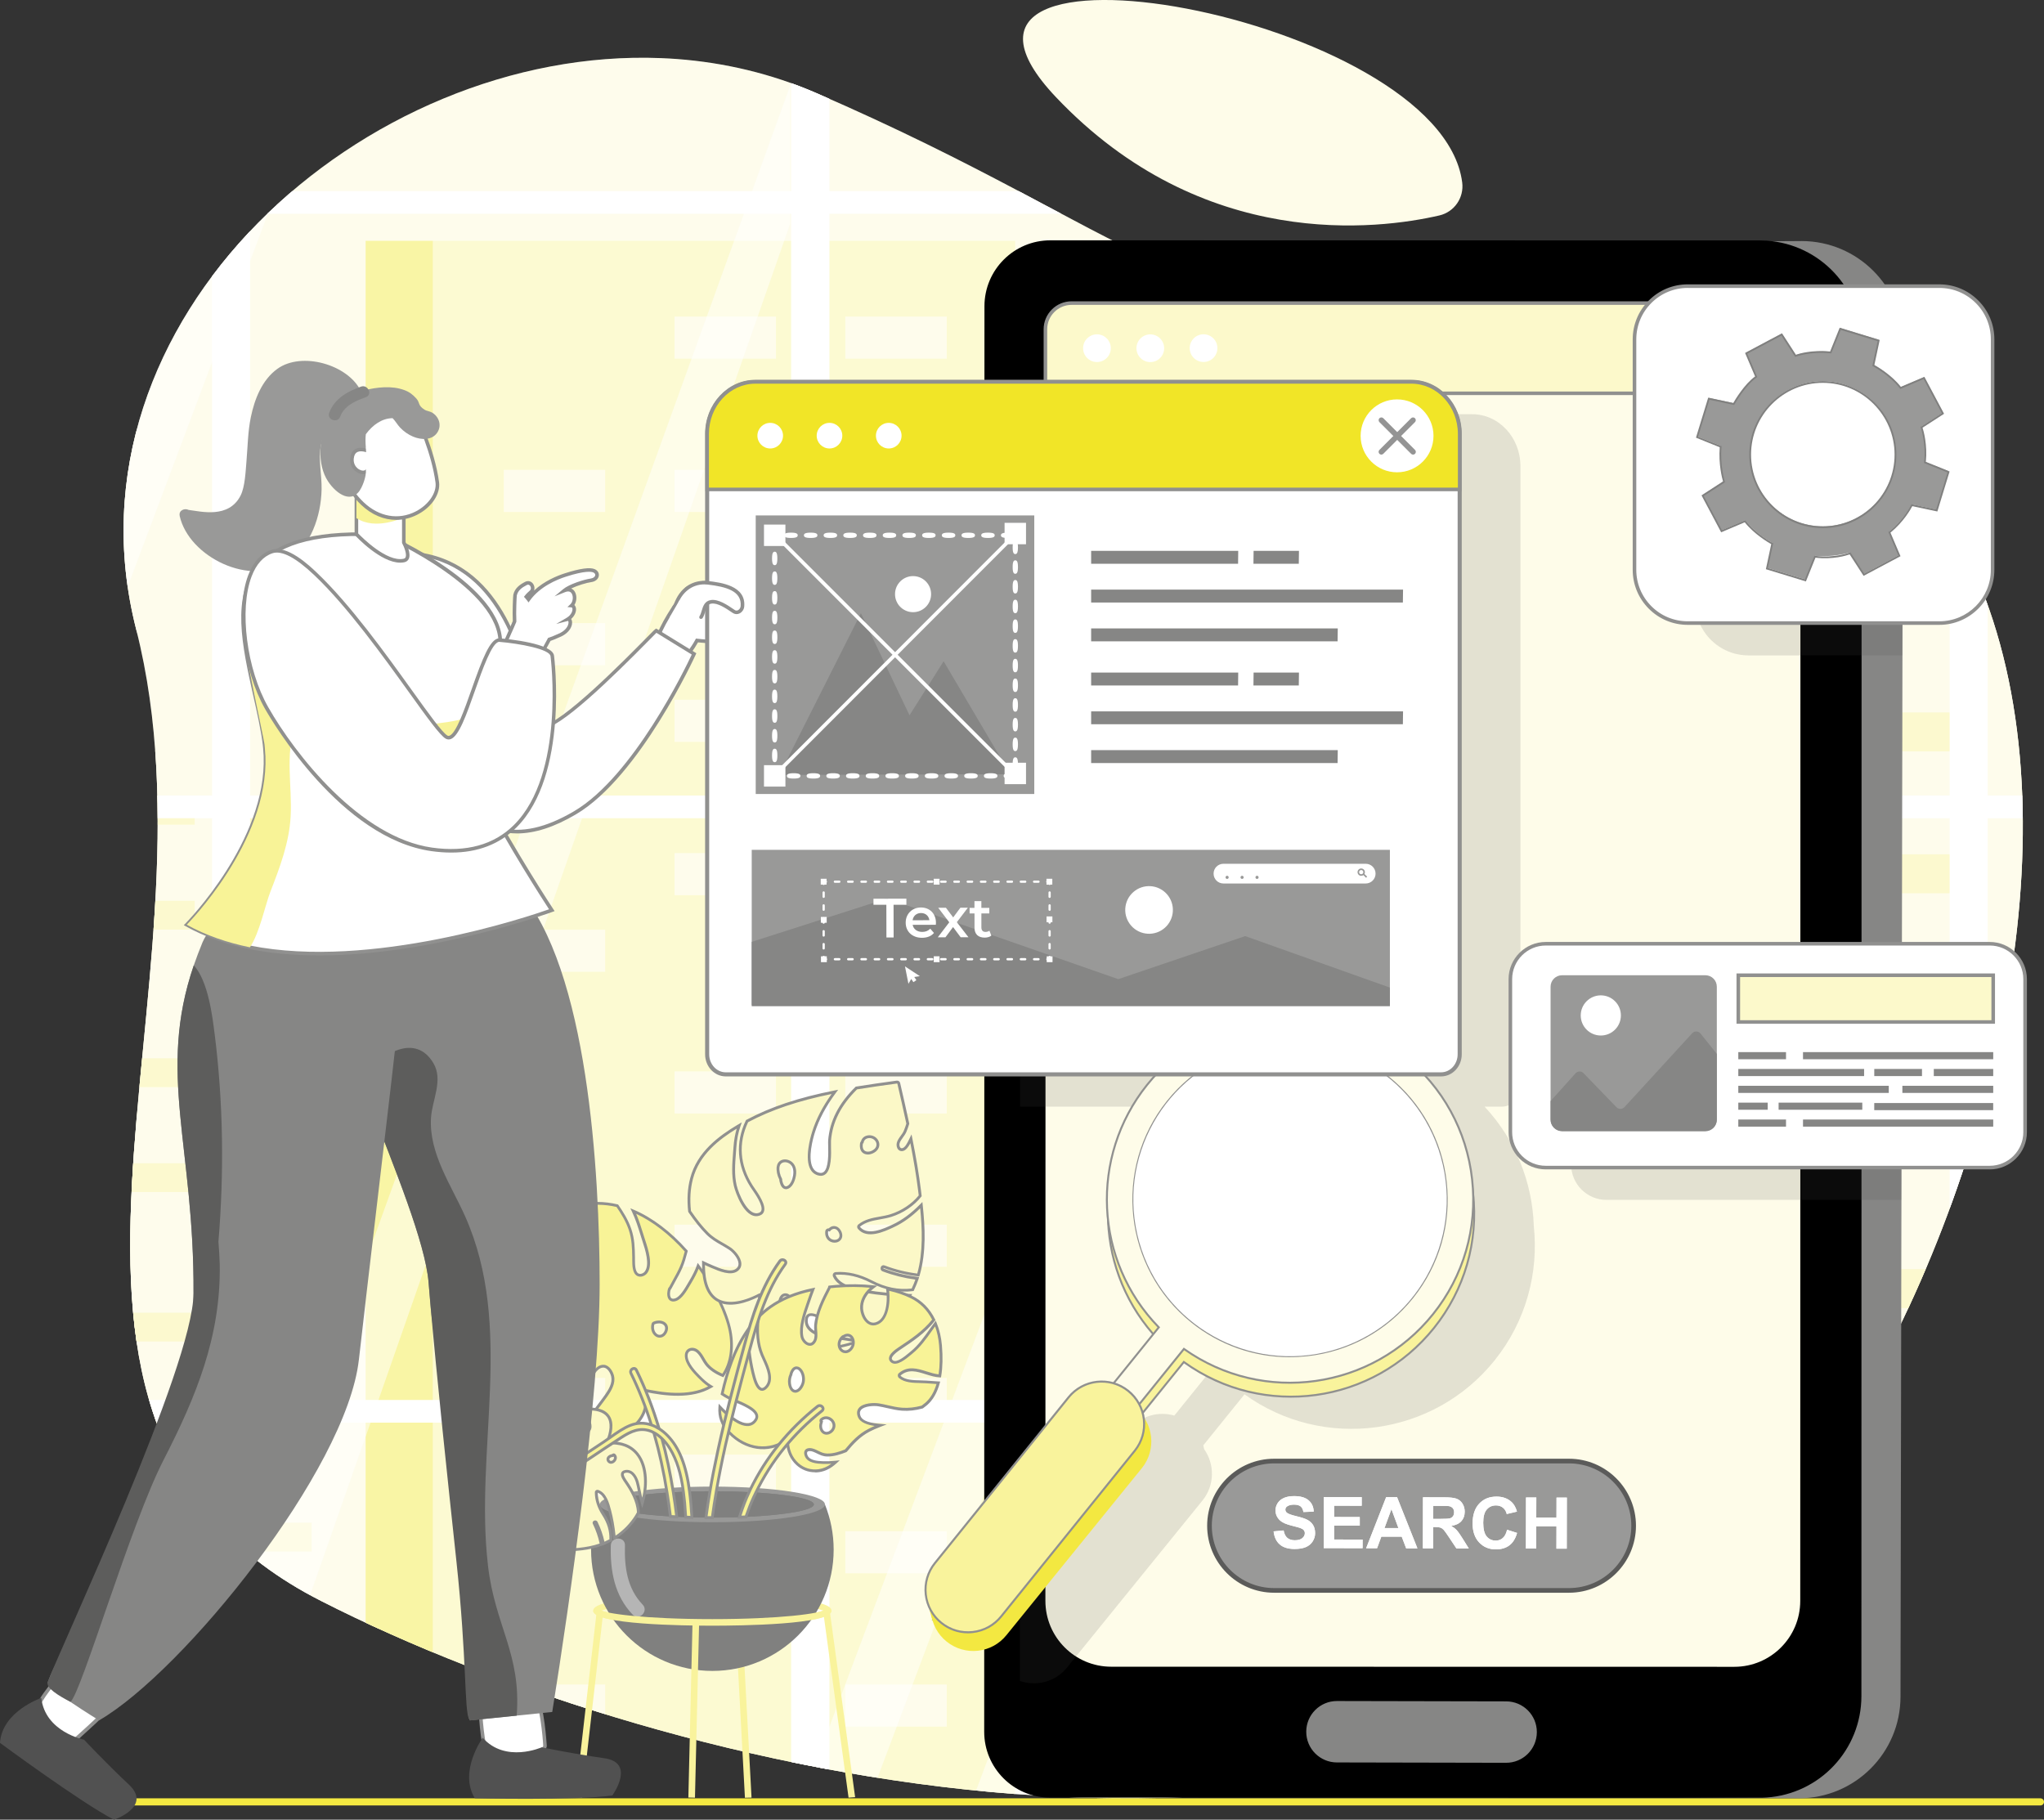 <svg xmlns="http://www.w3.org/2000/svg" xmlns:xlink="http://www.w3.org/1999/xlink" id="Layer_1" viewBox="0 0 820.34 730.31"><rect x="0" y="0" width="820.34" height="730.31" fill="#333333" stroke="none"/><defs><style>.cls-1,.cls-2,.cls-3,.cls-4{fill:none;}.cls-2{clip-path:url(#clippath-3);}.cls-3{clip-path:url(#clippath-1);}.cls-5{fill:#f3e841;}.cls-6{fill:#f9f39c;}.cls-7{fill:#f8f397;}.cls-8,.cls-9,.cls-10,.cls-11,.cls-12{fill:#fff;}.cls-13{fill:#f1e527;}.cls-14{fill:#fefce9;}.cls-15{fill:#fbf8c7;}.cls-16{fill:#fcf9cb;}.cls-17{fill:#7f7f7e;}.cls-18{fill:#999998;}.cls-19{fill:#90908f;}.cls-20{fill:#949494;}.cls-21{fill:#868685;}.cls-22{fill:#80807f;}.cls-23{fill:#5b5b5a;}.cls-24{fill:#484847;}.cls-25{fill:#5d5d5c;}.cls-26{fill:#515151;}.cls-9{opacity:.14;}.cls-10{opacity:.6;}.cls-11{opacity:.5;}.cls-12{opacity:.42;}.cls-4{opacity:.15;}</style><clipPath id="clippath-1"><path class="cls-1" d="m685.62,642.55c-140.55,134.81-415.92,71.71-556.7,0C-11.85,570.84,91.87,398.73,54.62,252.45,23.01,128.23,146.4,18.49,265.39,23.33c2.11.09,4.22.2,6.33.36,19,1.43,37.8,5.84,55.78,13.62,132.36,57.37,142.95,93.37,266.34,88.92,318.39-11.47,232.34,381.49,91.79,516.31Z"></path></clipPath><clipPath id="clippath-3"><path class="cls-1" d="m-243.05,215.5c-91.66-27.82-170.68-67.15-260.21-176.27-89.54-109.12-330.16-75.55-400.11,88.14-69.95,163.68-19.59,314.77,64.35,342.75,83.94,27.98,119.96,55.38,166.3,162.73,37.18,86.12,243.86,127.6,307.9,44.54,117.13-151.9,120.37-92.56,176.32-205.88,55.96-113.32,39.58-227.44-54.56-256.01Z"></path></clipPath></defs><path class="cls-14" d="m685.62,642.55c-140.55,134.81-415.92,71.71-556.7,0C-11.85,570.84,91.87,398.73,54.62,252.45,23.01,128.23,146.4,18.49,265.39,23.33c2.11.09,4.22.2,6.33.36,19,1.43,37.8,5.84,55.78,13.62,132.36,57.37,142.95,93.37,266.34,88.92,318.39-11.47,232.34,381.49,91.79,516.31Z"></path><path class="cls-14" d="m586.84,73.22c.79,6.13-3.16,11.86-9.18,13.25-24.27,5.6-94.85,14.8-153.89-47.51-68.95-72.78,154.4-33.32,163.07,34.26Z"></path><g class="cls-3"><polygon class="cls-14" points="-81.76 166.7 -81.76 138.56 -35.07 138.56 -35.07 4.01 -22.2 4.01 -22.2 138.56 28.1 138.56 28.1 166.7 55.04 166.7 55.04 730.82 -139.24 730.82 -139.24 166.7 -81.76 166.7"></polygon><rect class="cls-14" x="-42.1" y="301.08" width="194.27" height="429.74"></rect><rect class="cls-15" x="97.19" y="319.39" width="27.88" height="11.57"></rect><rect class="cls-15" x="50.25" y="319.39" width="27.88" height="11.57"></rect><rect class="cls-15" x="97.19" y="361.52" width="27.88" height="11.57"></rect><rect class="cls-15" x="50.25" y="361.52" width="27.88" height="11.57"></rect><rect class="cls-15" x="3.32" y="361.52" width="27.88" height="11.57"></rect><rect class="cls-15" x="97.19" y="403.65" width="27.88" height="11.57"></rect><rect class="cls-15" x="3.32" y="403.65" width="27.88" height="11.57"></rect><rect class="cls-15" x="50.25" y="424.71" width="27.88" height="11.57"></rect><rect class="cls-15" x="97.19" y="445.77" width="27.88" height="11.57"></rect><rect class="cls-15" x="50.25" y="466.84" width="27.88" height="11.57"></rect><rect class="cls-15" x="97.19" y="487.9" width="27.88" height="11.57"></rect><rect class="cls-15" x="3.32" y="487.9" width="27.88" height="11.57"></rect><rect class="cls-15" x="97.19" y="526.83" width="27.88" height="11.57"></rect><rect class="cls-15" x="50.25" y="526.83" width="27.88" height="11.57"></rect><rect class="cls-15" x="97.19" y="568.96" width="27.88" height="11.57"></rect><rect class="cls-15" x="50.25" y="568.96" width="27.88" height="11.57"></rect><rect class="cls-15" x="3.32" y="568.96" width="27.88" height="11.57"></rect><rect class="cls-15" x="97.19" y="611.09" width="27.88" height="11.57"></rect><rect class="cls-15" x="3.32" y="611.09" width="27.88" height="11.57"></rect><rect class="cls-15" x="50.25" y="632.15" width="27.88" height="11.57"></rect><rect class="cls-15" x="3.32" y="632.15" width="27.88" height="11.57"></rect><rect class="cls-15" x="97.19" y="653.22" width="27.88" height="11.57"></rect><rect class="cls-15" x="50.25" y="674.28" width="27.88" height="11.57"></rect><rect class="cls-15" x="97.19" y="695.34" width="27.88" height="11.57"></rect><rect class="cls-15" x="3.32" y="695.34" width="27.88" height="11.57"></rect><rect class="cls-16" x="422.74" y="301.08" width="194.28" height="429.74"></rect><rect class="cls-7" x="422.74" y="301.08" width="26.94" height="429.74"></rect><rect class="cls-16" x="146.76" y="96.68" width="260.66" height="634.14"></rect><rect class="cls-7" x="146.76" y="96.68" width="26.94" height="634.14"></rect><rect class="cls-14" x="339.26" y="127.05" width="40.71" height="16.9"></rect><rect class="cls-14" x="270.72" y="127.05" width="40.71" height="16.9"></rect><rect class="cls-14" x="339.26" y="188.57" width="40.71" height="16.9"></rect><rect class="cls-14" x="270.72" y="188.57" width="40.71" height="16.9"></rect><rect class="cls-14" x="202.18" y="188.57" width="40.71" height="16.9"></rect><rect class="cls-14" x="339.26" y="250.09" width="40.71" height="16.9"></rect><rect class="cls-14" x="202.18" y="250.09" width="40.71" height="16.9"></rect><rect class="cls-14" x="270.72" y="280.85" width="40.71" height="16.9"></rect><rect class="cls-14" x="339.26" y="311.61" width="40.71" height="16.9"></rect><rect class="cls-14" x="270.72" y="342.37" width="40.71" height="16.9"></rect><rect class="cls-14" x="339.26" y="373.13" width="40.71" height="16.89"></rect><rect class="cls-14" x="202.18" y="373.13" width="40.71" height="16.89"></rect><rect class="cls-14" x="339.26" y="429.98" width="40.71" height="16.9"></rect><rect class="cls-14" x="270.72" y="429.98" width="40.71" height="16.9"></rect><rect class="cls-14" x="339.26" y="491.5" width="40.71" height="16.9"></rect><rect class="cls-14" x="270.72" y="491.5" width="40.71" height="16.9"></rect><rect class="cls-14" x="202.18" y="491.5" width="40.71" height="16.9"></rect><rect class="cls-14" x="339.26" y="553.01" width="40.71" height="16.9"></rect><rect class="cls-14" x="202.18" y="553.01" width="40.71" height="16.9"></rect><rect class="cls-14" x="270.72" y="583.77" width="40.71" height="16.9"></rect><rect class="cls-14" x="202.18" y="583.77" width="40.71" height="16.9"></rect><rect class="cls-14" x="339.26" y="614.53" width="40.71" height="16.9"></rect><rect class="cls-14" x="270.72" y="645.29" width="40.71" height="16.9"></rect><rect class="cls-14" x="339.26" y="676.05" width="40.71" height="16.9"></rect><rect class="cls-14" x="202.18" y="676.05" width="40.71" height="16.9"></rect><rect class="cls-14" x="556.58" y="143.95" width="255.48" height="586.87"></rect><rect class="cls-7" x="556.58" y="143.95" width="26.4" height="586.87"></rect><rect class="cls-15" x="745.25" y="172.06" width="39.9" height="15.64"></rect><rect class="cls-15" x="678.07" y="172.06" width="39.9" height="15.64"></rect><rect class="cls-15" x="745.25" y="228.99" width="39.9" height="15.64"></rect><rect class="cls-15" x="678.07" y="228.99" width="39.9" height="15.64"></rect><rect class="cls-15" x="610.9" y="228.99" width="39.9" height="15.64"></rect><rect class="cls-15" x="745.25" y="285.92" width="39.9" height="15.64"></rect><rect class="cls-15" x="610.9" y="285.92" width="39.9" height="15.64"></rect><rect class="cls-15" x="678.07" y="314.39" width="39.9" height="15.64"></rect><rect class="cls-15" x="745.25" y="342.86" width="39.9" height="15.64"></rect><rect class="cls-15" x="678.07" y="371.32" width="39.9" height="15.64"></rect><rect class="cls-15" x="745.25" y="399.79" width="39.9" height="15.64"></rect><rect class="cls-15" x="610.9" y="399.79" width="39.9" height="15.64"></rect><rect class="cls-15" x="745.25" y="452.4" width="39.9" height="15.64"></rect><rect class="cls-15" x="678.07" y="452.4" width="39.9" height="15.64"></rect><rect class="cls-15" x="745.25" y="509.33" width="39.9" height="15.64"></rect><rect class="cls-15" x="678.07" y="509.33" width="39.9" height="15.64"></rect><rect class="cls-15" x="610.9" y="509.33" width="39.9" height="15.64"></rect><rect class="cls-15" x="745.25" y="566.27" width="39.9" height="15.64"></rect><rect class="cls-15" x="610.9" y="566.27" width="39.9" height="15.64"></rect><rect class="cls-15" x="678.07" y="594.74" width="39.9" height="15.64"></rect><rect class="cls-15" x="610.9" y="594.74" width="39.9" height="15.64"></rect><rect class="cls-15" x="745.25" y="623.2" width="39.9" height="15.64"></rect><rect class="cls-15" x="678.07" y="651.67" width="39.9" height="15.64"></rect><rect class="cls-15" x="745.25" y="680.13" width="39.9" height="15.64"></rect><rect class="cls-15" x="610.9" y="680.13" width="39.9" height="15.64"></rect><rect class="cls-9" x="-372.15" y="-57.61" width="697.31" height="795.05"></rect><rect class="cls-8" x="317.53" y="-66.71" width="15.25" height="814.41"></rect><polygon class="cls-11" points="-132.09 723.09 -186.21 723.09 103.91 -48.51 158.03 -48.51 -132.09 723.09"></polygon><polygon class="cls-11" points="-227.65 723.09 -254.71 723.09 35.41 -48.51 62.47 -48.51 -227.65 723.09"></polygon><polygon class="cls-11" points="95.46 723.09 68.4 723.09 317.13 34.33 317.13 89.82 95.46 723.09"></polygon><rect class="cls-8" x="-379.78" y="728.35" width="712.57" height="21.05"></rect><rect class="cls-8" x="85.1" y="-62.6" width="15.26" height="806.2"></rect><rect class="cls-8" x="-364.45" y="723.09" width="681.9" height="6.42"></rect><rect class="cls-9" x="328.83" y="-73.35" width="697.31" height="795.05"></rect><rect class="cls-8" x="317.6" y="-66.71" width="15.25" height="814.41"></rect><polygon class="cls-11" points="444.15 723.09 390.03 723.09 680.15 -48.51 734.26 -48.51 444.15 723.09"></polygon><polygon class="cls-11" points="348.59 723.09 321.53 723.09 611.64 -48.51 638.7 -48.51 348.59 723.09"></polygon><polygon class="cls-10" points="792.83 723.09 765.77 723.09 1014.5 34.33 1014.5 89.82 792.83 723.09"></polygon><rect class="cls-8" x="550.04" y="-62.6" width="15.26" height="806.2"></rect><rect class="cls-8" x="317.6" y="728.35" width="712.57" height="21.05"></rect><rect class="cls-8" x="782.47" y="-62.6" width="15.26" height="806.2"></rect><rect class="cls-8" x="332.93" y="723.09" width="681.9" height="6.42"></rect><rect class="cls-8" x="-379.78" y="76.7" width="1435" height="9.1"></rect><rect class="cls-8" x="-379.78" y="319.28" width="1435" height="9.1"></rect><rect class="cls-8" x="-379.78" y="561.86" width="1435" height="9.1"></rect></g><path class="cls-5" d="m818.91,724.59H42.53c-.79,0-1.43-.64-1.43-1.43s.64-1.43,1.43-1.43h776.38c.79,0,1.43.64,1.43,1.43s-.64,1.43-1.43,1.43Z"></path><polygon class="cls-6" points="298.97 721.5 301.62 721.44 297.85 651.1 295.2 651.15 298.97 721.5"></polygon><path class="cls-6" d="m238.07,646.4c0-5.61,36.61-6.05,47.84-6.05s47.83.44,47.83,6.05-36.61,6.05-47.83,6.05-47.84-.43-47.84-6.05Zm47.84-3.4c-24.64,0-40.63,1.85-44.53,3.4,3.9,1.55,19.9,3.4,44.53,3.4s40.64-1.85,44.53-3.4c-3.9-1.55-19.9-3.4-44.53-3.4Z"></path><path class="cls-22" d="m331.08,603.79c2.25,5.61,3.5,11.72,3.5,18.13,0,26.89-21.79,48.68-48.68,48.68s-48.68-21.8-48.68-48.68c0-6.41,1.25-12.52,3.5-18.13h90.36Z"></path><path class="cls-18" d="m240.72,603.78c0,3.95,20.23,7.15,45.18,7.15s45.18-3.2,45.18-7.15-20.23-7.16-45.18-7.16-45.18,3.2-45.18,7.16Z"></path><path class="cls-17" d="m245.17,603.78c0,2.92,18.24,5.29,40.73,5.29s40.74-2.37,40.74-5.29-18.24-5.29-40.74-5.29-40.73,2.37-40.73,5.29Z"></path><path class="cls-12" d="m245.15,620.21c.11-3.64,5.78-3.66,5.67,0-.26,8.66.86,17.29,7.11,23.79,2.53,2.63-1.47,6.65-4.01,4.01-7.28-7.57-9.08-17.62-8.77-27.8Z"></path><path class="cls-6" d="m285.9,652.45c11.22,0,47.83-.43,47.83-6.05h-2.65c0-.25.11-.41.15-.45-1.6,1.62-18.25,3.86-45.34,3.86s-43.74-2.24-45.34-3.86c.04.04.15.2.15.45h-2.65c0,5.61,36.61,6.05,47.84,6.05Z"></path><polygon class="cls-6" points="340.56 721.45 343.2 721.26 333.09 647.1 330.45 647.28 340.56 721.45"></polygon><polygon class="cls-6" points="233.58 721.45 242.04 647.62 239.4 647.42 230.94 721.26 233.58 721.45"></polygon><polygon class="cls-6" points="278.92 721.47 280.59 651.15 277.94 651.1 276.27 721.41 278.92 721.47"></polygon><path class="cls-22" d="m245.17,603.79c0,2.15,9.8,3.99,23.89,4.81.82.05,1.67.1,2.54.12,1.18.07,2.37.12,3.6.15.8.05,1.62.07,2.47.1,1.84.05,3.73.07,5.66.07.85.02,1.69.02,2.54.02h.02c3.77,0,7.42-.07,10.88-.19.87-.02,1.74-.07,2.59-.1,15.87-.73,27.26-2.66,27.26-4.98,0-2.1-9.5-3.94-23.26-4.79-.89-.05-1.79-.1-2.71-.15-4.11-.22-8.54-.34-13.16-.36h-2.56c-2.81,0-5.54.05-8.18.12-.85.02-1.64.07-2.47.1-1.38.05-2.73.12-4.06.19-.85.03-1.69.1-2.51.12-13.38.9-22.54,2.68-22.54,4.76Z"></path><path class="cls-7" d="m285.31,556.43c-1.79-1.04-3.41-2.58-4.67-3.85-2.04-2.07-5.26-5.45-5.22-8.61.03-2.61,2.74-3.19,4.54-1.65,1.6,1.37,2.29,3.45,3.55,5.08,1.54,1.99,4.04,3.58,6.61,4.61,3.51-5,4.09-11.88,2.91-17.9-1.36-6.95-5.95-16.85-12.81-26.1-.86,2.45-2.17,4.81-3.17,6.45-1.29,2.15-3.37,6.23-5.84,7.1-2.62.93-3.15-1.49-2.75-3.47,0-.1.02-.2.07-.31,0,0,0,0,0,0,.05-.18.1-.35.16-.52.06-.17.17-.28.29-.35,1.43-2.77,3.09-5.43,4.35-8.29.93-2.13,1.51-4.31,2.1-6.51-6.01-6.77-13.24-12.68-21.26-16.09,1.63,3.39,2.76,7.22,3.8,10.57,1.07,3.43,3.88,10.72,1.27,14.08-.72.92-2.19,1.51-3.3.88-1.82-1.02-1.6-4.77-1.63-6.45-.08-4.11-.09-7.66-1.43-11.66-1.16-3.47-3.06-6.56-5.12-9.55-5.02-1.19-10.29-1.34-15.71-.1,1.59,1.41,2.83,3.15,3.15,5.19.3,1.9-.86,6.26-3.34,6.41-3.27.19-3.5-7.41-3.9-10.4-2.96,1.06-5.95,2.54-8.97,4.51-5.17,3.38-9.09,7.82-12.06,12.77.06.09.1.19.12.31,1.06,8.31,11.68,11.19,17.99,14.4,1.96,1,9.32,4.43,8.36,7.41-.5,1.57-3.12,1.57-4.36,1.35-3.17-.58-6.01-3.11-8.47-5.03-5.68-4.41-11.29-8.66-15.99-14-5.19,11.12-6.38,23.92-6.19,33.39.17-.07.36-.08.56,0,3.62,1.55,7.91,2.22,11.84,1.86,2.52-.23,5.12-.82,7.65-.45,2.13.31,5.47,2.92,3.07,5.04-2.05,1.82-6.61,1.38-9.1,1.06-5.01-.65-9.53-2.25-13.9-4.43.15,2.77.4,5.16.68,6.96,1.45,9.25,7.03,17.7,14.81,22.86,2.59,1.72,5.42,3.06,8.38,4.06,5.71-4.95,10.05-10.41,12.58-17.86,1.01-2.98,3.13-11.2,7.37-10.92,1.89.13,3.2,2.44,3.56,4.07.61,2.79-1.08,5.57-2.62,7.75-2.25,3.2-4.73,6.19-6.93,9.43-2.13,3.14-4.34,6.22-6.67,9.22,5.41.71,10.98.3,16.14-1.29,8.15-2.52,16.68-10.99,12.17-19.7,8.76,1.93,19.52,3.24,27.34-1.36Zm-71.89-23.14c-.13.04-.24.04-.37.06-.23.29-.67.42-1.01.1-.12-.11-.23-.24-.33-.36-.86-.54-1.41-1.68-1.67-2.68-.06-.22,0-.4.09-.55-.12-.54-.19-1.08-.2-1.6-.02-1.27.58-2.71,2.1-2.44,1.71.3,3.39,2.06,3.57,3.78.16,1.48-.67,3.25-2.18,3.71Zm53.24,2.05c-.93,1.13-2.42,1.28-3.52.29-1.17-1.04-1.47-2.76-1.06-4.22.07-.25.23-.38.42-.44.02,0,.03-.03.05-.03,1.29-.54,3.06-.57,4.18.38,1.27,1.08.86,2.87-.08,4.03Z"></path><path class="cls-19" d="m234.78,579.69c-1.73,0-3.47-.11-5.2-.34l-.98-.13.6-.78c2.21-2.86,4.39-5.87,6.65-9.19,1.22-1.81,2.55-3.55,3.83-5.25,1.05-1.39,2.1-2.77,3.11-4.2,1.55-2.21,3.07-4.8,2.52-7.3-.31-1.44-1.46-3.52-3.04-3.63-3.38-.17-5.43,6.29-6.43,9.42-.13.42-.25.8-.36,1.11-2.36,6.93-6.29,12.52-12.75,18.11l-.25.21-.31-.1c-3.09-1.04-5.95-2.43-8.51-4.12-7.97-5.29-13.6-13.97-15.06-23.24-.22-1.39-.52-3.74-.69-7.02l-.05-.97.87.43c4.82,2.39,9.18,3.78,13.73,4.37,1.64.22,6.64.87,8.65-.92.56-.5.75-1.02.58-1.59-.35-1.17-2.09-2.29-3.36-2.48-1.78-.26-3.65-.02-5.47.22-.69.09-1.37.18-2.05.24-4.01.37-8.42-.32-12.11-1.9l-.77.32-.14-.83c-.14-7.27.48-21.3,6.25-33.64l.37-.78.57.65c4.39,4.99,9.51,8.96,14.93,13.16l1.93,1.51c2.18,1.73,4.65,3.68,7.28,4.17,1.3.24,3.38.1,3.72-.96.49-1.53-2.07-3.72-7.63-6.5l-.46-.23c-1.17-.6-2.5-1.18-3.9-1.8-6.01-2.66-13.5-5.96-14.4-13.03l-.2-.3.16-.37c3.24-5.4,7.36-9.76,12.24-12.96,2.96-1.94,6.01-3.47,9.09-4.57l.66-.24.09.69c.06.43.11.96.17,1.55.3,2.93.86,8.36,3.05,8.36.03,0,.05,0,.08,0,.53-.03,1.03-.33,1.48-.89,1.1-1.37,1.52-3.75,1.34-4.86-.27-1.71-1.27-3.34-2.97-4.86l-.82-.73,1.07-.24c5.25-1.2,10.62-1.17,15.97.1l.21.05.12.18c1.87,2.72,3.96,6,5.19,9.69,1.32,3.94,1.38,7.39,1.45,11.39v1.08c.02,1.6.02,4.57,1.35,5.32.83.47,2.01,0,2.58-.74,2.15-2.77.2-8.77-.97-12.35-.14-.44-.28-.85-.39-1.21l-.27-.87c-.95-3.07-2.03-6.56-3.5-9.62l-.65-1.35,1.38.59c7.4,3.14,14.83,8.76,21.47,16.24l.2.23-.12.45c-.57,2.12-1.16,4.31-2.08,6.43-.81,1.86-1.81,3.64-2.77,5.38-.54.98-1.09,1.96-1.6,2.95l-.07.14-.13.08c-.11.21-.16.37-.2.53l-.07.29c-.24,1.21-.06,2.32.44,2.76.34.29.87.31,1.57.07,1.95-.69,3.77-3.83,4.98-5.91.2-.34.39-.66.56-.95,1.4-2.31,2.45-4.45,3.12-6.35l.35-1.01.64.86c6.5,8.76,11.44,18.84,12.91,26.33,1.37,6.98.28,13.67-3,18.33l-.26.37-.42-.17c-2.93-1.18-5.36-2.87-6.84-4.79-.51-.66-.93-1.38-1.33-2.08-.63-1.09-1.23-2.13-2.14-2.91-.79-.67-1.84-.89-2.61-.54-.63.29-.99.91-1,1.77-.04,3.04,3.4,6.53,5.06,8.21,1.2,1.22,2.8,2.74,4.55,3.76l.84.49-.83.49c-7.97,4.69-18.79,3.31-26.64,1.66,1.13,2.8,1.1,5.76-.1,8.64-1.96,4.69-7.14,9.04-12.89,10.82-3.55,1.1-7.34,1.66-11.18,1.66Zm-4.07-1.35c5.09.53,10.23.06,14.92-1.39,5.44-1.68,10.34-5.77,12.18-10.17,1.24-2.96,1.12-5.9-.34-8.73l-.55-1.07,1.18.26c7.46,1.65,18.16,3.3,26.1-.83-1.53-1.04-2.9-2.35-3.96-3.42-1.9-1.92-5.43-5.5-5.38-9.02.02-1.3.62-2.31,1.66-2.78,1.19-.54,2.68-.26,3.81.71,1.06.9,1.73,2.07,2.39,3.2.4.7.78,1.36,1.25,1.96,1.29,1.66,3.39,3.17,5.95,4.25,2.9-4.39,3.84-10.59,2.56-17.09-1.39-7.09-5.99-16.6-12.09-25.03-.69,1.71-1.64,3.58-2.84,5.57-.17.28-.35.6-.55.93-1.37,2.35-3.24,5.58-5.58,6.41-1.39.49-2.23.12-2.69-.28-.99-.86-1.07-2.54-.81-3.83,0-.07.02-.23.09-.4.05-.17.1-.35.16-.52.08-.22.21-.39.39-.54.5-.96,1.03-1.91,1.55-2.86.95-1.71,1.93-3.47,2.72-5.28.88-2,1.42-4.01,1.99-6.13-6.07-6.78-12.78-11.98-19.5-15.12,1.19,2.77,2.11,5.74,2.93,8.4l.27.87c.11.36.24.76.39,1.2,1.24,3.8,3.31,10.15.79,13.4-.86,1.1-2.64,1.81-4.03,1.03-1.91-1.07-1.91-4.35-1.92-6.31v-1.07c-.08-3.9-.14-7.28-1.4-11.05-1.16-3.47-3.13-6.61-4.92-9.22-4.76-1.1-9.53-1.18-14.21-.27,1.42,1.49,2.28,3.09,2.55,4.77.24,1.52-.33,4.2-1.57,5.75-.65.81-1.44,1.26-2.29,1.32-3.32.26-3.94-5.56-4.33-9.37-.03-.28-.06-.56-.08-.81-2.76,1.05-5.51,2.46-8.18,4.21-4.66,3.05-8.61,7.2-11.74,12.34.02.06.03.13.04.2.82,6.43,7.68,9.47,13.74,12.14,1.41.62,2.75,1.21,3.95,1.82l.45.23c2.76,1.38,9.23,4.62,8.2,7.86-.63,1.98-3.55,2-5,1.73-2.91-.54-5.5-2.59-7.78-4.4l-1.92-1.5c-5.23-4.05-10.18-7.9-14.51-12.66-5.2,11.62-5.89,24.63-5.79,31.78.08.02.16.04.23.08,3.52,1.51,7.75,2.17,11.56,1.82.67-.06,1.34-.15,2.01-.24,1.89-.24,3.84-.5,5.77-.22,1.67.24,3.78,1.62,4.28,3.27.3.99-.03,1.97-.91,2.76-2.15,1.91-6.48,1.6-9.55,1.2-4.4-.57-8.62-1.87-13.21-4.06.18,2.74.43,4.72.62,5.94,1.41,8.96,6.85,17.36,14.56,22.47,2.39,1.59,5.06,2.89,7.94,3.89,6.15-5.38,9.91-10.76,12.17-17.4.11-.31.23-.68.36-1.09,1.17-3.67,3.37-10.48,7.59-10.21,2.28.15,3.71,2.85,4.07,4.52.64,2.93-1.01,5.79-2.71,8.2-1.01,1.44-2.07,2.83-3.13,4.23-1.27,1.68-2.59,3.42-3.8,5.2-2.06,3.04-4.06,5.82-6.08,8.46Zm34.05-41.49c-.72,0-1.43-.28-2.01-.8-1.25-1.11-1.73-3-1.23-4.8.1-.37.35-.65.7-.79l.12-.06c1.4-.58,3.42-.66,4.76.47,1.52,1.29,1.14,3.4,0,4.81h0c-.55.68-1.3,1.09-2.11,1.15-.07,0-.14,0-.22,0Zm-.32-5.73c-.6,0-1.19.13-1.68.33l-.15.11c-.38,1.37-.02,2.83.89,3.65.41.37.87.55,1.38.5.49-.04.96-.3,1.32-.74.65-.8,1.23-2.32.15-3.24-.52-.45-1.22-.62-1.92-.62Zm-51.96,3.08c-.31,0-.6-.12-.84-.35-.11-.11-.22-.23-.32-.35-1.13-.7-1.66-2.31-1.84-2.96-.07-.27-.05-.53.04-.78-.11-.53-.17-1.03-.17-1.51-.01-1.08.35-2.04.97-2.57.48-.41,1.1-.56,1.79-.44,1.98.35,3.82,2.31,4.03,4.28.18,1.68-.74,3.75-2.58,4.31h0c-.09.03-.18.04-.27.05-.21.18-.48.29-.75.31-.03,0-.05,0-.08,0Zm-.82-7.86c-.24,0-.44.07-.61.21-.36.31-.58.96-.57,1.69,0,.46.07.96.19,1.49l.06.25-.15.21c.28,1.17.81,2.05,1.41,2.42l.13.11c.13.15.21.24.3.32.09.03.14,0,.18-.04l.14-.18.22-.03c.16-.02.22-.02.28-.04,1.26-.38,1.9-1.91,1.77-3.11-.15-1.46-1.63-3.02-3.1-3.28-.09-.02-.18-.02-.26-.02Z"></path><path class="cls-15" d="m354.8,508.38c4.44,1.67,9.04,2.81,13.74,3.34,2.59-8.96,2.19-18.71,1.2-28.04-3.3,3.36-6.91,6.27-11.4,8.37-3.76,1.75-10.21,4.71-13.56.8-.22-.26-.3-.72,0-.97,3.63-3,8.47-2.7,12.77-4.04,4.29-1.34,8.85-4.19,11.76-7.92-.09-.78-.19-1.55-.28-2.32-.87-6.9-2.07-13.74-3.43-20.56-.06.13-.13.26-.19.39-.58,1.19-1.69,3.71-3.25,3.96-1.45.23-1.99-1.48-1.69-2.61.45-1.72,2.11-3.11,2.79-4.77.41-1,.77-2.02,1.08-3.05-1.16-5.41-2.4-10.81-3.64-16.2-.09-.39-.49-.53-.84-.48-5.35.74-10.76,1.49-16.16,2.37-5.88,5.78-10.06,12.58-10.75,21.05-.2,2.41,1.31,15.02-4.44,13.48-6.07-1.63-3.21-12.97-2.03-16.75,1.86-5.97,4.93-11.28,8.6-16.23-12.25,2.41-24.25,5.86-35.25,11.73-4.14,8.65-3.57,17.62,1.8,26.09,1.17,1.85,7.97,10.47,2.48,11.42-4.62.8-8.24-8.28-9.01-11.66-1.16-5.04-.48-10.25-.13-15.34.21-3.07.74-5.95,1.71-8.75-.13.08-.26.14-.39.22-8.3,4.94-16.18,11.33-18.72,21.07-1.13,4.32-1.26,8.76-.78,13.19,2.14,3.12,4.42,6.13,7.09,8.82,2.73,2.76,5.89,3.99,9.04,6.09,2.25,1.49,6.09,6.18,2.77,8.6-2.67,1.94-7.69-.44-10.25-1.5-1.04-.44-2.06-.9-3.07-1.39-.41,26.34,22.53,12.71,22.53,12.83-.17,24.12,24.43,24.33,39.58,18.69-1.52-.29-3.04-.57-4.57-.82-3.01-.5-6.09-.67-9.09-1.27-3.26-.65-7.8-2.69-7.13-6.86.58-3.59,5.25-.69,6.96.26,5.89,3.25,12.78,6.24,19.63,5.89.73-.43,1.45-.89,2.15-1.38,5.25-3.7,9.64-8.6,12.74-14.21-5.85-.15-11.69-.57-17.45-1.57-4.18-.73-10.82-1.84-12.83-6.22-.22-.49.04-.99.59-1.03,5.04-.37,9.83.98,14.27,3.29,5.33,2.78,10.83,3.98,16.56,3.26.66-1.41,1.28-2.84,1.77-4.33.03-.09.05-.18.08-.27-4.68-.56-9.27-1.68-13.69-3.35-.82-.31-.46-1.63.36-1.32Zm-9.06-49.51c.04-.23.16-.37.32-.44.2-1.11,1-1.98,2.34-2.19,3.2-.49,5.43,3.28,2.77,5.47-1.02.84-2.55,1.36-3.84.91-1.61-.56-1.8-2.29-1.58-3.75Zm-29.61,64.64c-.99.81-2.27.97-3.31.17-.41-.32-.23-.8.14-1.01,0-.9.34-1.86.91-2.47.88-.93,2.4-.7,3.07.39.62,1.03.03,2.24-.81,2.93Zm2.75-51.78c-.26,1.61-1.03,3.97-2.63,4.76-1.92.94-2.7-1.45-2.92-2.88-.02-.11-.01-.21.01-.3-.83-1.56-1.26-3.42-1.06-4.97.31-2.43,2.74-3.06,4.72-1.91,1.85,1.08,2.19,3.35,1.88,5.29Zm18.12,25.58c-.81.95-2.26,1.06-3.35.58-1.46-.64-2.05-2.17-1.85-3.69.07-.56.67-.75,1.05-.59.88-1.11,2.4-1.36,3.48-.33,1.02.97,1.7,2.83.68,4.03Z"></path><path class="cls-19" d="m327.95,541.92c-5.61,0-11.17-1.17-15.58-4.26-5.21-3.65-7.93-9.41-8.07-17.13-4.27,2.12-11.65,4.82-16.9,1.57-3.86-2.39-5.75-7.55-5.63-15.32v-.89s.81.39.81.39c1,.48,2,.95,3.04,1.38l.61.26c2.57,1.1,6.88,2.92,9.1,1.31.74-.53,1.08-1.2,1.07-2.05-.04-2.05-2.24-4.58-3.81-5.62-1.02-.67-2.05-1.27-3.05-1.84-2.16-1.24-4.19-2.41-6.09-4.32-2.35-2.36-4.55-5.11-7.15-8.9l-.1-.26c-.53-4.92-.27-9.3.8-13.39,2.77-10.61,11.6-17.01,18.98-21.41.07-.05.16-.09.24-.13l1.48-.87-.5,1.45c-.91,2.64-1.47,5.45-1.68,8.61-.05.77-.11,1.54-.17,2.31-.33,4.26-.68,8.67.29,12.86.83,3.59,4.39,11.9,8.37,11.23.8-.14,1.3-.46,1.51-.97.85-2.04-2.36-6.68-3.74-8.66-.27-.39-.49-.71-.63-.94-5.43-8.57-6.06-17.78-1.83-26.64l.08-.17.16-.09c9.76-5.21,21.01-8.96,35.4-11.79l1.43-.28-.87,1.17c-4.08,5.51-6.86,10.76-8.51,16.06-.73,2.33-2.92,10.22-.78,14.11.55,1.01,1.35,1.64,2.42,1.93.79.21,1.42.12,1.93-.28,2.02-1.59,1.88-7.44,1.8-10.58-.02-.93-.04-1.67,0-2.12.63-7.8,4.2-14.81,10.92-21.41l.13-.13.18-.03c5.24-.86,10.43-1.58,16.18-2.37.72-.11,1.33.28,1.47.91,1.15,4.99,2.45,10.64,3.64,16.2l.03.14-.04.14c-.31,1.03-.67,2.08-1.1,3.11-.33.81-.86,1.54-1.37,2.25-.6.83-1.17,1.61-1.39,2.45-.15.58,0,1.31.32,1.67.19.21.43.28.73.24,1.16-.19,2.16-2.27,2.7-3.39l1.05-2.16.33,1.65c1.54,7.65,2.66,14.39,3.44,20.6.1.77.19,1.54.28,2.32l.03.23-.14.18c-2.82,3.61-7.32,6.65-12.04,8.12-1.46.45-2.98.73-4.45.99-2.99.54-5.82,1.04-8.13,2.95,0,.01.02.1.07.16,3.11,3.62,9.47.65,12.89-.95,3.94-1.84,7.51-4.46,11.24-8.26l.84-.86.13,1.19c.93,8.69,1.51,18.85-1.22,28.25l-.13.46-.47-.05c-4.67-.53-9.34-1.67-13.88-3.38h0s-.04-.01-.04-.01h0s-.03.08-.02.16c.01.07.04.09.09.11,4.39,1.65,8.95,2.77,13.56,3.32l.68.08-.29.94c-.45,1.34-1.02,2.73-1.79,4.38l-.13.28-.31.04c-5.61.71-11.3-.41-16.89-3.32-4.76-2.47-9.46-3.55-13.97-3.23-.04,0-.11.01-.13.06-.02.04-.02.1.01.17,1.86,4.06,8.13,5.15,12.29,5.88,5.24.91,10.75,1.41,17.49,1.59l.93.02-.45.82c-3.13,5.68-7.59,10.66-12.91,14.4-.65.46-1.36.92-2.19,1.41l-.26.08c-7.52.36-14.97-3.22-19.94-5.96l-.37-.21c-1.26-.71-3.87-2.18-5.08-1.6-.36.17-.58.54-.67,1.14-.72,4.51,5.44,5.96,6.68,6.21,1.67.33,3.41.54,5.1.73,1.33.16,2.66.31,3.97.53,1.53.25,3.06.53,4.58.82l2,.38-1.91.71c-4.74,1.76-10.75,3.08-16.69,3.08Zm-23.07-22.88c.09,0,.18.03.28.09l.27.17v.32c-.06,7.79,2.5,13.55,7.59,17.12,7.6,5.32,19.76,4.75,29.21,1.74-.82-.15-1.63-.29-2.45-.43-1.3-.21-2.61-.37-3.92-.52-1.7-.2-3.47-.41-5.19-.75-4.11-.82-8.26-3.22-7.58-7.5.16-.97.59-1.64,1.3-1.98,1.74-.84,4.49.71,6.13,1.63l.36.2c4.82,2.66,12.02,6.15,19.19,5.83.75-.45,1.4-.87,1.99-1.29,4.92-3.47,9.09-8.02,12.11-13.21-6.37-.2-11.66-.7-16.59-1.55-4.51-.78-11.13-1.94-13.24-6.54-.19-.41-.17-.86.04-1.22.21-.35.58-.58,1.02-.61,4.73-.35,9.62.78,14.57,3.35,5.36,2.79,10.56,3.85,15.92,3.24.62-1.33,1.1-2.49,1.48-3.59-4.47-.59-8.89-1.69-13.14-3.3-.76-.29-.97-1.09-.74-1.69.24-.64.87-.92,1.51-.69h0c4.29,1.62,8.71,2.71,13.13,3.26,2.4-8.67,1.99-18.01,1.17-26.18-3.52,3.44-6.95,5.89-10.72,7.64-3.69,1.72-10.56,4.93-14.23.66-.24-.28-.36-.65-.33-1.01.03-.31.17-.58.4-.77,2.55-2.1,5.65-2.66,8.65-3.19,1.44-.26,2.92-.52,4.31-.96,4.42-1.38,8.64-4.19,11.34-7.55-.08-.7-.17-1.39-.26-2.08-.72-5.74-1.74-11.93-3.1-18.88-.69,1.33-1.7,2.92-3.11,3.16-.69.11-1.3-.1-1.75-.59-.59-.65-.83-1.77-.58-2.72.27-1.05.93-1.96,1.57-2.83.5-.68.96-1.33,1.24-2.01.39-.95.73-1.91,1.02-2.86-1.18-5.51-2.47-11.1-3.61-16.05-.02-.03-.1-.06-.21-.04-5.68.78-10.8,1.5-15.97,2.34-6.43,6.37-9.85,13.09-10.45,20.57-.03.39-.01,1.13,0,2,.09,3.58.23,9.56-2.23,11.5-.8.63-1.78.79-2.93.48-1.37-.37-2.42-1.2-3.12-2.47-2.36-4.28-.07-12.56.69-15,1.57-5.05,4.14-10.04,7.83-15.22-13.52,2.76-24.2,6.37-33.51,11.31-3.97,8.43-3.34,17.2,1.84,25.38.14.21.35.52.61.9,1.73,2.49,4.94,7.13,3.85,9.74-.37.89-1.17,1.44-2.36,1.65-5.42.93-9.06-9.46-9.66-12.09-1.01-4.36-.66-8.86-.32-13.21.06-.77.12-1.53.17-2.3.19-2.7.61-5.16,1.29-7.47-7,4.27-15.02,10.4-17.57,20.19-1.02,3.91-1.28,8.11-.78,12.84,2.53,3.67,4.67,6.34,6.94,8.62,1.79,1.8,3.76,2.94,5.85,4.14,1.01.58,2.06,1.18,3.11,1.88,1.71,1.13,4.26,3.99,4.32,6.54.03,1.21-.5,2.24-1.53,2.99-2.74,1.99-7.41,0-10.2-1.19l-.6-.25c-.74-.31-1.49-.64-2.29-1.02.03,6.85,1.75,11.38,5.1,13.46,3.67,2.27,9.62,1.58,16.34-1.89.22-.11.38-.2.54-.2Zm9.44,5.73c-.65,0-1.29-.22-1.85-.65-.32-.25-.47-.58-.45-.95.02-.29.16-.57.38-.78.06-.97.45-1.94,1.06-2.58.52-.55,1.26-.83,2.03-.74.79.08,1.52.54,1.93,1.23.8,1.32.08,2.82-.94,3.66h0c-.67.55-1.42.82-2.17.82Zm.9-4.59c-.36,0-.69.14-.94.4-.47.49-.76,1.31-.76,2.08v.33s-.28.17-.28.17c.83.79,1.86.46,2.52-.08h0c.65-.53,1.14-1.45.69-2.19-.23-.38-.64-.64-1.08-.69-.05,0-.1,0-.15,0Zm19.77-21.45c-.56,0-1.11-.12-1.58-.33-1.58-.68-2.44-2.37-2.19-4.28.05-.41.29-.76.64-.96.23-.13.5-.19.76-.18.53-.54,1.21-.87,1.92-.92.78-.04,1.55.23,2.15.8,1.28,1.22,1.92,3.4.72,4.8h0c-.65.76-1.56,1.06-2.44,1.06Zm-2.43-4.61s-.09,0-.13.03c-.05.03-.07.06-.08.12-.15,1.11.17,2.51,1.52,3.09.84.37,2.04.34,2.7-.43h0c.81-.95.15-2.5-.64-3.25-.38-.36-.82-.52-1.29-.49-.51.04-1,.32-1.35.76l-.27.34-.4-.17s-.04,0-.06,0Zm-17.13-16.86c-.36,0-.66-.1-.88-.21-1.24-.65-1.66-2.56-1.78-3.35-.02-.1-.02-.19-.01-.29-.85-1.67-1.24-3.58-1.04-5.14.16-1.2.78-2.13,1.76-2.61,1.12-.55,2.54-.44,3.8.29,1.78,1.04,2.58,3.23,2.16,5.87-.15.95-.82,4.14-2.94,5.18-.4.2-.76.27-1.07.27Zm-.41-10.82c-.37,0-.73.08-1.04.23-.64.31-1.03.92-1.14,1.74-.18,1.39.2,3.12,1,4.63l.11.2-.06.22c.15,1.02.55,2.25,1.19,2.58.1.05.38.2.92-.07,1.3-.64,2.05-2.66,2.32-4.34h0c.13-.81.4-3.54-1.61-4.71-.54-.32-1.14-.48-1.69-.48Zm33.32-3.09c-.4,0-.81-.06-1.21-.2-1.58-.55-2.29-2.15-1.95-4.37.04-.28.17-.52.37-.7.33-1.3,1.34-2.19,2.76-2.41,1.8-.28,3.57.66,4.29,2.27.67,1.49.25,3.1-1.08,4.2-.76.62-1.94,1.21-3.18,1.21Zm.62-6.6c-.16,0-.32.01-.48.04-1.01.16-1.69.79-1.87,1.73l-.05.29-.27.12h.01c-.18,1.18-.12,2.68,1.2,3.14,1.13.39,2.47-.12,3.3-.81.94-.77,1.22-1.84.77-2.86-.38-.84-1.33-1.65-2.61-1.65Z"></path><path class="cls-15" d="m238.45,611.33c1.33,2.72,2.3,5.57,2.88,8.52-5.81,2.09-12.28,2.33-18.51,2.17,2.07-2.26,3.82-4.69,5-7.63.98-2.46,2.63-6.69-.12-8.62-.18-.13-.49-.15-.64.05-1.81,2.45-1.38,5.5-2.06,8.28-.68,2.78-2.35,5.81-4.68,7.84-.52-.02-1.03-.04-1.55-.06-4.61-.2-9.2-.61-13.78-1.13.08-.05.17-.09.24-.14.76-.43,2.38-1.26,2.47-2.25.09-.93-1.07-1.18-1.81-.94-1.12.37-1.96,1.49-3.03,2-.64.31-1.3.59-1.97.83-3.64-.46-7.27-.97-10.9-1.48-.27-.04-.37-.28-.36-.51.23-3.42.47-6.88.79-10.34,3.54-4.01,7.85-7,13.42-7.86,1.59-.25,10.01.07,8.71-3.49-1.37-3.76-8.75-1.37-11.19-.44-3.86,1.48-7.23,3.69-10.33,6.26,1.01-7.86,2.71-15.63,6.07-22.88,5.53-3.05,11.5-3.15,17.37-.18,1.28.65,7.32,4.51,7.68.99.31-2.96-5.88-4.79-8.16-5.11-3.39-.48-6.81.21-10.16.69-2.02.29-3.9.77-5.71,1.53.04-.09.08-.18.12-.26,2.87-5.49,6.73-10.8,13.05-12.9,2.8-.93,5.74-1.24,8.69-1.16,2.17,1.19,4.27,2.48,6.18,4.04,1.96,1.59,2.93,3.52,4.47,5.41,1.1,1.35,4.39,3.54,5.83,1.32,1.16-1.79-.66-4.84-1.49-6.41-.34-.64-.7-1.26-1.07-1.87,17.42-1.59,9.51,13.6,9.58,13.6,15.97-1.33,17.29,14.22,14.29,24.09-.26-.95-.52-1.89-.76-2.85-.47-1.88-.74-3.82-1.27-5.68-.59-2.03-2.16-4.8-4.89-4.16-2.35.55-.2,3.35.51,4.39,2.43,3.56,4.75,7.77,4.85,12.12-.25.48-.52.96-.81,1.43-2.2,3.51-5.23,6.53-8.8,8.77-.38-3.69-.94-7.36-1.88-10.96-.69-2.61-1.74-6.75-4.74-7.8-.33-.12-.66.08-.66.43,0,3.21,1.12,6.17,2.87,8.86,2.1,3.23,3.16,6.65,2.96,10.31-.9.49-1.82.95-2.78,1.34-.06.02-.11.04-.17.07-.59-2.93-1.56-5.78-2.88-8.49-.24-.5-1.1-.21-.86.3Zm-33.22-3.23c-.15.03-.24.12-.28.22-.72.18-1.27.73-1.34,1.59-.17,2.05,2.43,3.27,3.76,1.47.51-.69.78-1.68.41-2.48-.45-.99-1.6-1.02-2.56-.81Zm41.38-21.99c.49-.67.54-1.49-.05-2.1-.24-.25-.54-.1-.66.14-.6.04-1.22.31-1.59.7-.57.61-.35,1.56.41,1.92.71.34,1.48-.1,1.9-.66Zm-34.16,4.36c1.05-.24,2.58-.85,3.02-1.9.53-1.26-1.09-1.63-2.04-1.7-.07,0-.14,0-.2.02-1.07-.45-2.32-.63-3.34-.42-1.6.32-1.9,1.89-1.04,3.08.8,1.11,2.32,1.22,3.6.92Zm17.81,10.17c.59-.56.59-1.48.22-2.15-.49-.89-1.54-1.19-2.53-.99-.37.08-.47.46-.34.7-.69.61-.79,1.58-.05,2.22.69.59,1.96.93,2.7.23Z"></path><path class="cls-19" d="m225.79,622.63c-1.02,0-2.02-.02-2.99-.04l-1.24-.03.84-.92c2.32-2.53,3.87-4.9,4.89-7.46.86-2.17,2.46-6.2.13-7.91-1.05,1.49-1.24,3.23-1.44,5.07-.1.95-.21,1.93-.44,2.89-.76,3.1-2.57,6.14-4.86,8.13l-.17.15-1.77-.07c-4.19-.18-8.58-.54-13.82-1.14l-1.75-.2,1.95-1.09c.58-.33,1.95-1.09,2.01-1.71.01-.13-.03-.2-.1-.25-.2-.16-.64-.21-.97-.1-.52.17-1,.56-1.5.97-.45.37-.92.74-1.45,1-.67.32-1.35.61-2.02.86l-.13.05-.14-.02c-3.64-.46-7.28-.97-10.91-1.49-.52-.07-.88-.54-.84-1.1.25-3.68.48-6.99.79-10.36l.02-.18.12-.14c4.08-4.61,8.58-7.24,13.76-8.04.29-.05.79-.07,1.42-.11,1.93-.1,5.94-.32,6.8-1.62.12-.17.25-.47.05-1.01-.21-.59-.62-1.01-1.23-1.29-2.06-.94-6.12,0-9.23,1.19-3.41,1.31-6.74,3.32-10.17,6.16l-1.1.91.18-1.42c1.18-9.27,3.13-16.59,6.12-23.05l.08-.17.16-.09c5.71-3.16,11.9-3.22,17.89-.19.16.08.38.2.66.36,1.25.7,4.56,2.54,5.76,1.91.16-.08.38-.26.44-.83.25-2.39-5.31-4.16-7.68-4.49-2.8-.39-5.69.04-8.48.47l-1.52.23c-2.06.29-3.88.78-5.57,1.49l-1.41.59.81-1.64c2.57-4.92,6.42-10.87,13.37-13.18,2.67-.89,5.59-1.29,8.89-1.19l.26.07c2.64,1.46,4.58,2.72,6.27,4.09,1.38,1.12,2.3,2.42,3.19,3.67.43.6.86,1.21,1.36,1.82.72.88,2.52,2.17,3.75,2.05.5-.03.88-.25,1.16-.69.89-1.38-.54-4.03-1.32-5.46l-.2-.38c-.33-.63-.68-1.24-1.05-1.84l-.47-.78.9-.08c5.32-.49,8.92.53,10.69,3.01,2.24,3.13.99,7.7-.17,10.53,5.17-.24,9.15,1.31,11.8,4.6,4.46,5.52,3.94,14.37,2.15,20.27l-.57,1.86-.52-1.87c-.26-.95-.53-1.9-.77-2.86-.21-.83-.38-1.67-.54-2.51-.21-1.05-.43-2.13-.72-3.16-.21-.74-1.44-4.41-4.21-3.77-.5.12-.57.31-.6.38-.27.69.86,2.31,1.28,2.91l.16.22c2.07,3.03,4.84,7.62,4.95,12.43v.15s-.06.13-.06.13c-.26.5-.53.98-.83,1.47-2.24,3.58-5.35,6.67-8.98,8.95l-.77.48-.09-.9c-.44-4.24-1.03-7.69-1.87-10.87-.68-2.59-1.67-6.37-4.28-7.37.03,2.78.96,5.61,2.77,8.4,2.22,3.43,3.25,7.01,3.05,10.65l-.02.32-.28.15c-1.06.58-1.97,1.01-2.84,1.37l-.63.25h0s-.42.14-.42.14c-5.1,1.84-10.65,2.25-15.73,2.25Zm-1.74-1.15c5.27.09,11.21-.16,16.62-2-.57-2.69-1.49-5.35-2.73-7.9h0c-.15-.31-.13-.65.05-.92.2-.3.58-.46.96-.45.38.03.7.24.86.58,1.24,2.55,2.18,5.23,2.78,7.96.62-.27,1.26-.58,1.99-.97.11-3.33-.83-6.49-2.88-9.66-1.97-3.03-2.96-6.11-2.96-9.17,0-.34.15-.64.42-.83.28-.2.64-.24.99-.13,3.25,1.14,4.35,5.33,5.08,8.11.81,3.08,1.39,6.32,1.82,10.21,3.16-2.13,5.86-4.91,7.86-8.1.26-.41.49-.83.72-1.26-.15-4.46-2.78-8.79-4.75-11.67l-.15-.22c-.71-1.01-1.9-2.71-1.41-3.96.14-.38.5-.87,1.4-1.08,2.92-.67,4.83,2.03,5.56,4.56.31,1.07.53,2.18.75,3.25.17.82.33,1.64.53,2.45.07.27.14.53.21.8,1.3-5.8,1.02-12.88-2.47-17.21-2.56-3.17-6.52-4.56-11.76-4.12l-.32.03-.19-.27c-.19-.27-.08-.5.02-.73,1.9-4.26,2.12-7.94.58-10.09-1.43-2-4.38-2.88-8.77-2.61.21.36.42.73.61,1.11l.2.37c.95,1.75,2.53,4.67,1.27,6.61-.48.74-1.19,1.16-2.05,1.2-.06,0-.11,0-.17,0-1.73,0-3.67-1.43-4.53-2.48-.51-.63-.96-1.26-1.4-1.88-.89-1.25-1.72-2.43-2.98-3.45-1.61-1.31-3.46-2.52-5.98-3.91-3.11-.07-5.85.3-8.36,1.14-6.09,2.02-9.7,7.07-12.16,11.57,1.38-.46,2.84-.81,4.44-1.03l1.51-.23c2.87-.43,5.84-.88,8.81-.47,1.81.25,9.02,2.08,8.64,5.73-.11,1.03-.63,1.5-1.05,1.72-1.54.8-4.19-.45-6.84-1.93-.26-.14-.47-.26-.62-.34-5.59-2.83-11.35-2.8-16.68.08-2.74,5.98-4.59,12.73-5.76,21.14,3.15-2.46,6.23-4.25,9.38-5.46,2.07-.79,7.2-2.49,10.11-1.16.89.4,1.5,1.05,1.82,1.93.34.94.1,1.62-.17,2.02-1.08,1.64-4.39,1.95-7.68,2.13-.58.03-1.04.05-1.31.1-4.86.75-9.1,3.22-12.96,7.54-.3,3.27-.53,6.5-.77,10.07,3.54.5,7.08,1,10.62,1.45.6-.22,1.2-.48,1.79-.77.42-.2.81-.52,1.23-.86.56-.46,1.15-.93,1.86-1.17.56-.19,1.44-.18,2.03.29.38.3.57.74.52,1.24-.07.81-.78,1.46-1.52,1.96,4.48.48,8.34.78,12.05.94l1.32.05c2.04-1.85,3.65-4.6,4.34-7.4.22-.88.32-1.83.42-2.74.21-1.95.43-3.97,1.74-5.74.35-.47,1.01-.46,1.42-.18,3.14,2.2,1.31,6.81.33,9.29-.95,2.38-2.32,4.59-4.29,6.88Zm-33.99-3.27h0Zm15.67-5.38c-.3,0-.61-.06-.91-.17-1.16-.43-1.87-1.56-1.77-2.79.08-.97.65-1.72,1.55-2.03.13-.14.3-.24.51-.29h0c1.55-.35,2.72.06,3.2,1.12.41.9.22,2.1-.47,3.04-.53.71-1.3,1.1-2.1,1.1Zm-.29-4.19l-.06.16-.28.07c-.31.08-.85.33-.91,1.09-.07.83.47,1.42,1.04,1.64.64.24,1.27.04,1.7-.55.38-.51.63-1.3.35-1.91-.31-.69-1.25-.63-1.84-.51Zm-.08.02h0Zm23.84-7.06c-.72,0-1.47-.3-2-.75-.45-.39-.7-.92-.71-1.48,0-.48.18-.96.51-1.34,0-.17.03-.34.1-.49.14-.3.41-.51.74-.58,1.33-.27,2.57.23,3.14,1.27.54.97.4,2.14-.33,2.83h0c-.4.38-.92.55-1.46.55Zm-.64-3.59c-.17,0-.33.02-.49.05l.21.4-.29.17c-.24.21-.37.48-.37.74,0,.23.11.45.31.62.47.41,1.43.73,1.94.24.4-.38.36-1.03.12-1.47-.31-.56-.88-.76-1.43-.76Zm-17.29-6.83c-1.23,0-2.26-.45-2.87-1.3-.58-.8-.73-1.75-.42-2.55.29-.74.93-1.24,1.8-1.41,1.04-.21,2.34-.07,3.51.39.06,0,.12,0,.17,0,.71.05,1.98.26,2.48,1.08.17.29.33.76.06,1.41-.62,1.48-2.77,2.08-3.42,2.23-.46.11-.9.16-1.31.16Zm-.47-4.23c-.28,0-.54.02-.79.07-.49.1-.83.35-.97.72-.17.43-.06,1,.29,1.48.8,1.11,2.5.82,3.01.7h0c1.01-.23,2.3-.78,2.63-1.57.1-.24.05-.34.02-.38-.16-.26-.81-.49-1.59-.54l-.2.06-.18-.08c-.72-.3-1.51-.46-2.22-.46Zm34.44.51c-.25,0-.52-.05-.77-.18-.53-.26-.91-.75-1.02-1.32-.1-.55.06-1.09.45-1.5.41-.43,1.04-.75,1.7-.85.15-.15.35-.26.56-.29.3-.04.59.06.82.29.75.78.78,1.89.1,2.82h0c-.41.55-1.09,1.02-1.83,1.02Zm.7-2.75c-.46.03-.96.25-1.22.53-.18.19-.18.41-.16.52.04.21.19.4.4.5.45.22.97-.17,1.2-.49h0c.12-.17.46-.72.11-1.23l-.1.18-.23-.02Z"></path><path class="cls-7" d="m376.62,554.94c-1.62-.1-3.23-.2-4.85-.33-3.28-.26-7.87.28-10.58-1.96-.31-.26-.42-.81-.05-1.12,5.07-4.27,10.64.43,16.07.65.69-4.18.6-8.59.28-12.26-.27-3.12-.94-6.09-2.04-8.77-3.01,4.12-5.68,8.5-9.64,11.7-1.58,1.27-5.67,5.08-7.75,3.54-2.28-1.69,1.7-4.4,2.93-5.21,5.03-3.34,9.95-6.6,13.8-11.49-1.95-3.97-4.94-7.2-9.11-9.22-2.94-1.42-6.13-2.44-9.45-3.16.73,5.1-.06,12.68-4.78,13.94-3.32.89-5.41-2.99-5.64-6.07-.26-3.56,2.03-6.76,4.79-8.78-5.04-.57-10.17-.55-14.96-.18-.89.07-1.78.16-2.68.26,0,.09-.04.19-.09.29-2.37,4.6-5.06,9.85-5.53,15.1-.17,1.95.64,4.52-.38,6.35-1.63,2.89-4.66.5-5.11-1.83-.82-4.27,1.17-9.64,2.55-13.65.57-1.68,1.18-3.47,1.86-5.23-6.02,1.24-11.92,3.36-17.09,7-1.73,1.22-3.32,2.6-4.79,4.11-.65,5.19-.45,10.43,1.45,15.11,1.37,3.36,5.2,9.69,1.46,13.2-2.57,2.42-4.09-2.2-4.63-4.12-1.68-6.03-2.39-12.51-2.66-18.89-2.61,3.76-4.69,7.96-6.33,12.31-1.61,4.27-2.9,8.72-3.87,13.2,3.16,2.23,6.87,3.14,10.29,5.09,1.61.92,4.77,2.85,3.23,5.29-3.18,5.06-10.4-.8-14.46-5.14-.34,4.09,1,7.34,3.85,10.29,6.16,6.4,15.82,8.47,23.32,2.67-.3,7.48,5.3,13.61,12.59,12.57,2.62-.37,4.79-1.68,6.71-3.45-1.7.17-3.41.26-5.1.19-2.19-.08-5.9-.26-6.78-2.86-.85-2.51,1.43-2.65,3.03-2.04,1.97.76,3.24,1.84,5.48,1.89,2.53.05,5.02-.75,7.44-1.72,2.74-3.27,5.4-6.18,9.29-8.21,1.49-.77,3.04-1.43,4.62-2.03-3.06-.26-7.55-.81-8.56-3.6-1.68-4.66,5.41-4.96,7.79-4.58,3.19.52,6.24,1.53,9.49,1.76,2.76.19,5.43-.16,8.06-.87.54-.39,1.07-.8,1.59-1.24,2.48-2.15,3.99-5.17,4.88-8.5Zm-57.45,3.42c-1.44-.05-2.12-1.78-2.29-3.08-.16-1.27.04-2.56.59-3.69-.01-.1,0-.21.04-.33.31-.9.81-1.97,1.76-2.25.72-.21,1.4.15,1.89.67,1.12,1.19,1.55,3.24,1.25,4.92-.27,1.51-1.56,3.82-3.24,3.76Zm17.95-17.28c-.81-1.55-.22-3.45,1.07-4.57.13-.11.27-.15.4-.16,1.27-.88,2.79-.72,3.54.83.81,1.67.18,3.77-1.32,4.83-1.35.95-2.96.5-3.7-.93Zm-2.84,32.61c-.9,1.5-2.95,2.13-4.13.83-.93-1.02-.97-2.52-.47-3.82-.26-.25-.34-.69.03-1.01,2.46-2.12,6.39.99,4.58,4Z"></path><path class="cls-19" d="m327.08,590.88c-2.76,0-5.34-.99-7.41-2.86-2.54-2.3-4.02-5.63-4.15-9.29-7.14,4.84-16.51,3.52-23.16-3.38-3.07-3.19-4.35-6.6-4.01-10.73l.1-1.27.87.93c1.6,1.71,7.11,7.25,11.02,6.9,1.06-.1,1.9-.65,2.54-1.67.3-.48.39-.94.27-1.4-.35-1.41-2.5-2.64-3.31-3.1-1.44-.82-2.97-1.47-4.44-2.1-1.99-.84-4.04-1.72-5.89-3.02l-.31-.22.08-.37c1.01-4.63,2.32-9.1,3.89-13.28,1.76-4.67,3.91-8.85,6.39-12.43l.96-1.38.07,1.68c.31,7.38,1.17,13.52,2.63,18.76,1,3.6,2.05,4.25,2.45,4.37.13.04.54.15,1.24-.5,2.88-2.71.73-7.42-.84-10.86-.29-.63-.55-1.2-.76-1.71-1.76-4.32-2.25-9.35-1.49-15.39l.02-.19.13-.14c1.56-1.59,3.19-2.99,4.87-4.17,4.77-3.36,10.43-5.68,17.31-7.09l1.02-.21-.38.97c-.63,1.62-1.19,3.25-1.73,4.83l-.38,1.09c-1.35,3.91-3.03,8.78-2.28,12.65.24,1.26,1.37,2.51,2.41,2.68.67.11,1.21-.24,1.65-1.02.59-1.05.48-2.47.37-3.84-.06-.77-.12-1.56-.06-2.28.48-5.41,3.32-10.9,5.6-15.31l.04-.46.49-.13c.9-.1,1.8-.19,2.69-.26,5.32-.41,10.38-.34,15.06.18l1.45.16-1.17.86c-3.07,2.24-4.77,5.33-4.56,8.28.12,1.71.94,4.04,2.46,5.12.75.53,1.58.69,2.47.45,4.43-1.18,5.04-8.61,4.36-13.31l-.12-.8.8.17c3.54.76,6.76,1.84,9.57,3.2,4.11,1.99,7.26,5.18,9.37,9.48l.16.32-.22.28c-3.89,4.94-8.73,8.16-13.85,11.56-2.98,1.99-3.44,3.09-3.45,3.57,0,.18.04.45.46.77,1.5,1.12,4.86-1.69,6.47-3.04l.58-.48c3.11-2.51,5.47-5.86,7.75-9.09.59-.84,1.18-1.68,1.79-2.5l.6-.82.38.94c1.1,2.69,1.8,5.7,2.08,8.94.4,4.66.3,8.83-.29,12.4l-.08.49-.5-.02c-1.89-.08-3.79-.67-5.62-1.25-3.56-1.12-6.92-2.18-10.06.46-.03.15,0,.22.05.26,1.93,1.6,5.05,1.67,7.81,1.73.86.02,1.69.04,2.46.1,1.61.13,3.22.24,4.84.33l.69.04-.18.67c-1.02,3.8-2.72,6.75-5.05,8.78-.53.45-1.07.87-1.63,1.27l-.18.09c-2.89.78-5.59,1.08-8.24.89-2.04-.14-4.01-.59-5.91-1.02-1.19-.27-2.41-.55-3.63-.74-1.7-.28-5.63-.14-6.95,1.46-.51.61-.58,1.38-.22,2.37.83,2.31,4.55,2.93,8.08,3.23l2.46.21-2.31.88c-1.8.69-3.25,1.33-4.56,2.01-3.86,2.01-6.52,4.96-9.12,8.07l-.22.16c-2.26.9-4.94,1.79-7.66,1.76-1.68-.03-2.83-.6-4.05-1.19-.51-.25-1.03-.51-1.62-.73-.92-.35-1.89-.35-2.25,0-.3.29-.19.89-.04,1.33.77,2.27,4.35,2.41,6.27,2.48,1.55.06,3.19,0,5.02-.19l1.69-.17-1.25,1.15c-2.25,2.07-4.54,3.24-7.02,3.59-.56.08-1.12.12-1.67.12Zm-10.39-14.44l-.05,1.21c-.15,3.75,1.23,7.23,3.78,9.53,2.23,2.02,5.13,2.89,8.17,2.46,1.75-.25,3.42-.96,5.05-2.18-1.19.07-2.31.09-3.38.05-2.19-.08-6.28-.23-7.3-3.25-.46-1.37-.08-2.12.32-2.51.85-.82,2.39-.64,3.44-.24.62.24,1.18.51,1.71.77,1.15.56,2.15,1.05,3.58,1.08,2.48.04,4.96-.78,7.09-1.63,2.65-3.16,5.37-6.16,9.38-8.24.79-.41,1.63-.81,2.56-1.21-2.63-.37-5.88-1.24-6.78-3.73-.62-1.72-.12-2.84.41-3.48,1.72-2.08,6.22-2.14,8-1.85,1.25.2,2.5.48,3.7.76,1.86.42,3.79.86,5.74.99,2.51.17,5.05-.1,7.77-.83.5-.36.99-.74,1.47-1.15,2.03-1.75,3.54-4.29,4.51-7.54-1.39-.08-2.77-.18-4.16-.29-.74-.06-1.55-.08-2.39-.1-2.94-.06-6.26-.14-8.5-1.99-.3-.25-.49-.64-.49-1.04,0-.37.15-.71.43-.95,3.61-3.04,7.44-1.84,11.13-.68,1.59.5,3.24,1.02,4.83,1.17.5-3.36.57-7.26.2-11.61-.23-2.74-.78-5.31-1.63-7.64-.39.55-.78,1.1-1.17,1.65-2.33,3.3-4.74,6.71-7.97,9.32l-.57.47c-1.98,1.65-5.66,4.73-7.87,3.09-.78-.58-.93-1.25-.92-1.71.04-1.69,2.23-3.34,3.87-4.43,5.02-3.34,9.7-6.45,13.45-11.09-2-3.91-4.92-6.82-8.69-8.64-2.52-1.22-5.39-2.21-8.54-2.94.54,5.1-.41,12.45-5.29,13.75-1.21.33-2.39.11-3.42-.62-1.82-1.3-2.78-3.93-2.93-5.96-.21-2.96,1.24-6.02,3.93-8.4-4.23-.39-8.76-.4-13.48-.04-.76.06-1.53.13-2.29.22,0,0,0,.02-.01.03-2.35,4.55-5.01,9.7-5.47,14.89-.06.63,0,1.34.06,2.1.11,1.47.25,3.14-.51,4.49-.91,1.63-2.16,1.69-2.82,1.58-1.51-.24-3-1.85-3.34-3.58-.8-4.17.93-9.19,2.32-13.23l.37-1.09c.44-1.27.88-2.58,1.37-3.89-6.26,1.4-11.46,3.59-15.87,6.69-1.57,1.1-3.11,2.42-4.58,3.9-.7,5.76-.23,10.54,1.44,14.63.2.5.46,1.06.74,1.67,1.62,3.54,4.06,8.89.59,12.16-.77.73-1.55.98-2.33.77-1.3-.36-2.38-2.1-3.23-5.15-1.37-4.91-2.22-10.58-2.59-17.3-2.03,3.18-3.82,6.79-5.32,10.76-1.51,4.02-2.78,8.31-3.76,12.75,1.67,1.12,3.47,1.89,5.38,2.69,1.51.64,3.06,1.3,4.56,2.16,1.57.9,3.43,2.15,3.84,3.81.19.77.05,1.54-.41,2.28-.83,1.32-1.97,2.06-3.39,2.2-3.76.34-8.47-3.72-11.03-6.29.04,3.21,1.24,5.95,3.74,8.55,6.52,6.77,15.8,7.85,22.56,2.61l.96-.74Zm15.04-.65c-.78,0-1.48-.31-2-.89-.92-1.01-1.18-2.57-.69-4.11-.11-.2-.16-.42-.16-.64,0-.34.17-.66.44-.89,1.32-1.14,3.23-1.11,4.64.08,1.19,1,1.89,2.82.8,4.64h0c-.6,1-1.65,1.68-2.73,1.79-.1,0-.2.01-.3.01Zm-.2-6.23c-.5,0-1.01.16-1.47.56l.26.26-.13.52c-.37.97-.46,2.33.36,3.24.44.49.98.54,1.35.51.73-.07,1.46-.56,1.88-1.25.8-1.33.2-2.55-.56-3.19-.46-.39-1.07-.65-1.7-.65Zm-12.31-10.62s-.06,0-.08,0c-1.76-.06-2.62-1.97-2.83-3.58-.17-1.35.03-2.68.58-3.88,0-.13.03-.26.07-.39.33-.95.91-2.25,2.14-2.61.84-.25,1.74.06,2.46.82,1.18,1.26,1.75,3.43,1.39,5.4-.32,1.79-1.8,4.23-3.73,4.23Zm.47-9.41c-.09,0-.18.01-.27.04-.73.21-1.14,1.18-1.39,1.89l.02.16-.08.23c-.5,1.03-.69,2.19-.54,3.37.12.94.62,2.55,1.74,2.59h0c1.18.03,2.41-1.92,2.66-3.3.29-1.61-.17-3.43-1.1-4.43-.21-.22-.59-.55-1.05-.55Zm19.62-6.45c-.23,0-.45-.03-.68-.08-.86-.21-1.58-.8-2.02-1.65h0c-.88-1.69-.37-3.9,1.21-5.26.17-.14.36-.23.57-.27.79-.51,1.65-.68,2.44-.47.78.2,1.41.75,1.82,1.59.91,1.87.25,4.3-1.5,5.54-.57.4-1.2.61-1.83.61Zm-1.69-2.25c.29.56.75.94,1.28,1.07.52.13,1.09,0,1.59-.35,1.31-.93,1.81-2.74,1.14-4.12-.26-.53-.64-.88-1.09-.99-.5-.13-1.08,0-1.62.38l-.13.09h-.16c-1.08.91-1.73,2.53-1.01,3.92h0Z"></path><path class="cls-7" d="m296.78,608.87c.87-.02,1.74-.07,2.59-.1.9-2.61,1.86-5.2,3.03-7.74.31-.68.63-1.36.97-2.03,6.22-12.84,15.36-23.94,26.55-32.82,1.26-1.02-.53-2.78-1.79-1.79-11.39,9.04-20.73,20.39-27.06,33.52-.15.32-.29.63-.41.94-1.55,3.24-2.78,6.6-3.87,10.01Z"></path><path class="cls-19" d="m296,609.46l.24-.76c1.26-3.96,2.5-7.16,3.9-10.08.11-.28.26-.61.41-.94,6.28-13.03,15.44-24.37,27.22-33.72.95-.74,2.14-.4,2.74.36.6.76.5,1.71-.25,2.32-11.42,9.06-20.31,20.03-26.4,32.63-.34.68-.65,1.35-.96,2.02-1,2.19-1.96,4.63-3,7.69l-.13.37h-.39c-.41.02-.83.04-1.25.06-.44.02-.89.04-1.34.05l-.8.02Zm32.94-44.79c-.15,0-.31.05-.47.17-11.64,9.25-20.7,20.46-26.9,33.32-.14.29-.28.6-.39.9-1.3,2.72-2.45,5.66-3.61,9.22.17,0,.35-.01.52-.02.29-.01.58-.03.87-.03,1.01-2.92,1.94-5.29,2.92-7.42.32-.68.63-1.37.98-2.05,6.17-12.74,15.15-23.85,26.71-33.01.26-.21.29-.46.07-.73-.13-.17-.39-.35-.69-.35Z"></path><path class="cls-7" d="m283.34,609.04c.85.02,1.69.02,2.54.02.46-3.53,1.02-7.06,1.62-10.57,1.04-6.09,2.27-12.16,3.6-18.19,2.85-12.72,6.22-25.32,9.6-37.92,3.31-12.31,6.87-24.57,14.46-35.02.97-1.31-1.23-2.56-2.18-1.26-7.3,10.01-10.96,21.69-14.17,33.54-3.82,14.05-7.57,28.15-10.67,42.37-1.18,5.47-2.3,10.96-3.22,16.47-.61,3.51-1.14,7.04-1.6,10.55Z"></path><path class="cls-19" d="m286.37,609.63h-.5c-.85,0-1.7,0-2.55-.02l-.63-.02.08-.62c.47-3.56,1.01-7.12,1.6-10.57.8-4.83,1.83-10.07,3.22-16.49,3.17-14.56,7.01-28.93,10.67-42.4,3.1-11.42,6.75-23.44,14.26-33.73.41-.56,1.04-.85,1.73-.77.7.07,1.32.5,1.58,1.09.23.52.15,1.11-.22,1.61-7.34,10.09-10.85,21.74-14.37,34.83-3.62,13.49-6.85,25.65-9.6,37.9-1.47,6.68-2.65,12.62-3.6,18.16-.67,3.89-1.2,7.34-1.62,10.55l-.06.49Zm-2.39-1.14c.47,0,.93,0,1.4.01.41-3.09.92-6.4,1.56-10.1.95-5.55,2.13-11.51,3.61-18.21,2.75-12.27,5.98-24.45,9.61-37.94,3.55-13.19,7.1-24.95,14.55-35.2.19-.26.12-.43.1-.48-.09-.21-.37-.39-.66-.42-.21-.02-.48.02-.69.31-7.39,10.13-11.01,22.04-14.09,33.36-3.66,13.45-7.49,27.8-10.66,42.34-1.39,6.41-2.41,11.63-3.21,16.44-.56,3.24-1.07,6.56-1.51,9.9Z"></path><path class="cls-7" d="m253.23,551.14c3.31,6.75,6.02,13.69,8.22,20.75.34,1.02.63,2.03.92,3.05h.02c2.3,7.88,4.04,15.94,5.32,24.09.53,3.17.97,6.39,1.35,9.58.82.05,1.67.1,2.54.12-.41-3.29-.85-6.55-1.38-9.82-1.16-7.28-2.64-14.48-4.57-21.57-.36-1.31-.72-2.64-1.14-3.94-2.4-8.01-5.37-15.86-9.12-23.53-.7-1.48-2.88-.19-2.18,1.28Z"></path><path class="cls-19" d="m272.25,609.31l-.66-.02c-.87-.02-1.72-.07-2.55-.12l-.47-.03-.07-.47c-.45-3.69-.88-6.73-1.35-9.55-1.3-8.24-3.04-16.18-5.19-23.62h0l-.14-.41c-.29-1.01-.57-2.02-.91-3.02-2.26-7.26-5.02-14.21-8.19-20.68h0c-.3-.64-.25-1.32.14-1.89.4-.58,1.07-.9,1.72-.86.58.05,1.07.4,1.34.97,3.61,7.38,6.61,15.11,9.15,23.61.38,1.19.71,2.42,1.05,3.62l.09.33c1.83,6.71,3.33,13.79,4.58,21.63.58,3.56,1.04,7.13,1.38,9.84l.08.65Zm-2.68-1.24c.46.03.92.05,1.39.07-.33-2.61-.76-5.88-1.29-9.14-1.25-7.8-2.74-14.84-4.56-21.51l-.09-.33c-.33-1.19-.66-2.4-1.04-3.59-2.53-8.45-5.5-16.12-9.09-23.45-.1-.21-.23-.32-.41-.34-.25-.02-.53.13-.7.37-.11.16-.21.42-.05.75,3.2,6.52,5.98,13.53,8.25,20.83.3.89.56,1.79.82,2.68l.13.37c2.21,7.6,4.01,15.72,5.34,24.16.46,2.71.87,5.63,1.3,9.13Z"></path><path class="cls-7" d="m229.82,589.89c6.53-4.33,13.04-8.75,19.61-13.01,3.68-2.37,7.3-4.13,11.7-2.52.44.17.85.36,1.23.58,1.21.6,2.3,1.45,3.29,2.4,1.28,1.23,2.4,2.68,3.29,4.16,3.02,5.01,4.52,10.98,5.34,17.22.46,3.36.73,6.8.92,10.16.8.05,1.62.07,2.47.1-.22-3.38-.46-6.89-.92-10.35-1.09-8.56-3.36-16.83-8.85-22.47-1.04-1.06-2.18-2.01-3.39-2.76-.99-.63-2.01-1.14-3.07-1.5-2.64-.92-5.49-.99-8.39.12-3.8,1.48-7.35,4.43-10.74,6.68-4.57,3.05-9.14,6.07-13.71,9.12-1.31.85-.1,2.95,1.21,2.08Z"></path><path class="cls-19" d="m278.28,609.55l-.62-.02c-.85-.02-1.68-.05-2.48-.1l-.5-.03-.03-.5c-.24-4.1-.52-7.22-.91-10.11-.95-7.22-2.63-12.63-5.27-17-.93-1.53-2.03-2.92-3.2-4.04-1.08-1.03-2.11-1.78-3.15-2.3-.39-.22-.78-.4-1.19-.56-3.91-1.44-7.18-.12-11.19,2.46-4.31,2.79-8.66,5.7-12.87,8.51-2.25,1.5-4.49,3-6.74,4.49h0c-.52.35-1.12.4-1.64.14-.58-.29-.97-.91-1.01-1.58-.03-.64.26-1.22.82-1.58l6.71-4.46c2.33-1.55,4.67-3.1,7-4.65.88-.59,1.78-1.22,2.68-1.86,2.6-1.85,5.3-3.76,8.16-4.87,2.89-1.11,5.85-1.15,8.78-.13,1.06.36,2.11.87,3.19,1.56,1.2.75,2.38,1.7,3.49,2.84,4.8,4.92,7.66,12.16,9.01,22.79.46,3.44.7,6.88.92,10.39l.04.62Zm-2.54-1.22c.44.02.88.04,1.33.05-.21-3.27-.45-6.48-.88-9.69-1.32-10.38-4.08-17.41-8.69-22.15-1.05-1.07-2.15-1.97-3.28-2.67-1.01-.64-1.97-1.11-2.96-1.44-2.68-.94-5.37-.9-8.01.11-2.74,1.06-5.37,2.93-7.92,4.74-.92.65-1.82,1.29-2.71,1.88-2.33,1.55-4.67,3.1-7,4.65l-6.71,4.46c-.22.14-.32.33-.31.57.02.26.18.53.39.63.15.08.32.06.5-.07h0c2.25-1.49,4.49-2.99,6.74-4.49,4.21-2.82,8.56-5.73,12.88-8.52,3.38-2.17,7.38-4.35,12.21-2.57.47.18.9.39,1.32.62,1.11.55,2.24,1.37,3.4,2.48,1.24,1.19,2.41,2.67,3.38,4.27,2.73,4.52,4.45,10.06,5.42,17.44.38,2.8.66,5.81.89,9.69Z"></path><rect class="cls-14" x="287.9" y="243.59" width="571.01" height="320.36" transform="translate(168.48 976.36) rotate(-89.89)"></rect><path class="cls-19" d="m733.75,690.31l-321.79-.65,1.08-572.44,321.79.65-1.08,572.44Zm-320.36-2.08l318.93.64,1.08-569.57-318.93-.64-1.08,569.57Z"></path><path class="cls-21" d="m723.07,96.75l-185.22,1.06-.05,24.05,93.8.19,66.86.37c22.53.04,40.75,18.35,40.71,40.87l-.87,465.14c-.04,22.53-18.34,40.75-40.87,40.71l-160.67.33-.1,50.5,185.22,1.74c22.53.05,40.82-18.18,40.87-40.71l1.02-543.39c.04-22.53-18.18-40.83-40.71-40.87Z"></path><path d="m709.18,96.59c-.92-.06-1.88-.09-2.83-.09l-284.8-.05c-14.61,0-26.44,11.84-26.45,26.44l-.1,572.13c0,14.58,11.83,26.41,26.41,26.42l284.83.05c.92,0,1.86-.02,2.78-.09,21.25-1.42,38.03-19.09,38.04-40.71l.09-543.37c0-21.59-16.76-39.26-37.97-40.72Zm13.33,545.92c0,14.6-11.85,26.44-26.45,26.44l-250.09-.04c-14.58,0-26.41-11.84-26.41-26.43l.09-493.86c0-14.6,11.84-26.43,26.42-26.42l250.11.04c14.6,0,26.42,11.83,26.42,26.43l-.09,493.85Z"></path><path class="cls-21" d="m604.45,707.47l-67.9-.14c-6.81-.01-12.32-5.54-12.3-12.35h0c.01-6.81,5.54-12.32,12.35-12.3l67.9.14c6.81.02,12.32,5.54,12.3,12.35h0c-.01,6.81-5.54,12.31-12.35,12.3Z"></path><path class="cls-16" d="m722.59,157.84h-303.03v-25.69c0-5.81,4.71-10.51,10.51-10.51h282.01c5.8,0,10.51,4.71,10.51,10.51v25.69Z"></path><path class="cls-19" d="m723.31,158.56h-304.46v-26.41c0-6.19,5.04-11.23,11.23-11.23h282.01c6.19,0,11.23,5.04,11.23,11.23v26.41Zm-303.03-1.43h301.59v-24.98c0-5.4-4.39-9.79-9.79-9.79h-282.01c-5.4,0-9.79,4.39-9.79,9.79v24.98Z"></path><circle class="cls-8" cx="483.04" cy="139.74" r="5.56" transform="translate(51.31 397.54) rotate(-46.98)"></circle><circle class="cls-8" cx="461.64" cy="139.74" r="5.56" transform="translate(222.39 558.55) rotate(-77.1)"></circle><path class="cls-8" d="m434.69,139.74c0-3.07,2.49-5.56,5.56-5.56s5.56,2.49,5.56,5.56c0,3.07-2.49,5.56-5.56,5.56s-5.56-2.49-5.56-5.56Z"></path><polygon class="cls-8" points="696.1 135.67 698.85 132.92 702.78 136.85 706.71 132.92 709.47 135.67 705.53 139.6 709.47 143.54 706.71 146.29 702.78 142.36 698.85 146.29 696.1 143.54 700.03 139.6 696.1 135.67"></polygon><path class="cls-18" d="m629.69,638.28h-118.32c-14.33,0-25.95-11.62-25.95-25.95h0c0-14.33,11.62-25.95,25.95-25.95h118.32c14.33,0,25.96,11.62,25.96,25.95h0c0,14.33-11.62,25.95-25.96,25.95Z"></path><path class="cls-23" d="m629.69,639.22h-118.32c-14.83,0-26.89-12.06-26.89-26.89s12.06-26.89,26.89-26.89h118.32c14.83,0,26.89,12.06,26.89,26.89s-12.06,26.89-26.89,26.89Zm-118.32-51.91c-13.79,0-25.02,11.22-25.02,25.02s11.22,25.02,25.02,25.02h118.32c13.79,0,25.02-11.22,25.02-25.02s-11.22-25.02-25.02-25.02h-118.32Z"></path><path class="cls-8" d="m511.14,614.6l4.03-.38c.24,1.35.73,2.35,1.47,2.98.74.64,1.74.96,3,.96,1.33,0,2.34-.28,3.02-.84.68-.56,1.02-1.22,1.02-1.98,0-.48-.14-.9-.42-1.24-.28-.34-.78-.64-1.49-.89-.48-.17-1.59-.47-3.31-.9-2.22-.56-3.77-1.23-4.66-2.04-1.26-1.13-1.88-2.51-1.88-4.13,0-1.04.3-2.02.89-2.93.59-.91,1.45-1.6,2.56-2.07,1.11-.47,2.46-.71,4.04-.7,2.57,0,4.51.57,5.8,1.7,1.3,1.13,1.98,2.64,2.04,4.52l-4.14.17c-.17-1.05-.55-1.81-1.13-2.27-.58-.46-1.45-.69-2.62-.7-1.2,0-2.15.24-2.83.74-.44.32-.66.74-.66,1.27,0,.48.2.9.61,1.25.52.44,1.79.9,3.8,1.38,2.01.48,3.5.97,4.46,1.48.96.51,1.72,1.2,2.26,2.09.54.88.81,1.97.81,3.27,0,1.17-.33,2.27-.99,3.3-.65,1.02-1.58,1.78-2.77,2.28-1.19.49-2.68.74-4.46.74-2.59,0-4.58-.61-5.96-1.81-1.39-1.2-2.21-2.95-2.48-5.24Z"></path><path class="cls-8" d="m531.27,621.31l.04-20.49,15.2.03v3.47s-11.06-.03-11.06-.03v4.54s10.28.02,10.28.02v3.45s-10.3-.02-10.3-.02v5.58s11.44.03,11.44.03v3.45s-15.6-.03-15.6-.03Z"></path><path class="cls-8" d="m568.85,621.4h-4.5s-1.78-4.67-1.78-4.67l-8.19-.02-1.7,4.65h-4.39s8.03-20.49,8.03-20.49h4.38s8.16,20.52,8.16,20.52Zm-7.6-8.12l-2.81-7.61-2.79,7.6h5.59Z"></path><path class="cls-8" d="m571.06,621.4l.04-20.49,8.71.02c2.19,0,3.78.19,4.77.56.99.37,1.78,1.03,2.38,1.97.59.94.89,2.02.89,3.23,0,1.54-.46,2.81-1.36,3.81-.91,1-2.26,1.63-4.06,1.89.89.53,1.63,1.1,2.21,1.73.58.63,1.36,1.74,2.35,3.33l2.49,4h-4.95s-2.98-4.48-2.98-4.48c-1.06-1.6-1.78-2.6-2.17-3.02-.39-.41-.8-.7-1.24-.86-.44-.15-1.13-.23-2.08-.24h-.84s-.02,8.55-.02,8.55h-4.14Zm4.17-11.82h3.06c1.98.01,3.22-.07,3.72-.24.49-.17.88-.46,1.16-.87.28-.41.42-.92.42-1.54,0-.69-.18-1.25-.55-1.67-.37-.42-.89-.69-1.56-.81-.33-.05-1.34-.07-3.02-.08h-3.23s-.01,5.19-.01,5.19Z"></path><path class="cls-8" d="m604.85,613.94l4.01,1.28c-.62,2.24-1.65,3.9-3.08,4.98-1.43,1.08-3.25,1.62-5.45,1.62-2.72,0-4.96-.94-6.7-2.8-1.75-1.86-2.62-4.41-2.61-7.63,0-3.41.89-6.06,2.66-7.94,1.76-1.88,4.08-2.82,6.95-2.81,2.51,0,4.54.75,6.1,2.24.93.88,1.63,2.14,2.09,3.78l-4.1.97c-.24-1.06-.74-1.9-1.51-2.52s-1.7-.93-2.8-.93c-1.52,0-2.75.54-3.7,1.63-.95,1.09-1.43,2.85-1.43,5.29,0,2.59.46,4.44,1.39,5.54.93,1.1,2.14,1.65,3.63,1.66,1.1,0,2.05-.34,2.84-1.04.79-.7,1.37-1.8,1.71-3.3Z"></path><path class="cls-8" d="m612.41,621.49l.04-20.49h4.14s-.02,8.08-.02,8.08l8.11.02.02-8.07h4.14s-.04,20.5-.04,20.5h-4.14s.02-8.97.02-8.97l-8.11-.02-.02,8.96h-4.14Z"></path><path class="cls-8" d="m511.14,614.6l4.03-.38c.24,1.35.73,2.35,1.47,2.98.74.64,1.74.96,3,.96,1.33,0,2.34-.28,3.02-.84.68-.56,1.02-1.22,1.02-1.98,0-.48-.14-.9-.42-1.24-.28-.34-.78-.64-1.49-.89-.48-.17-1.59-.47-3.31-.9-2.22-.56-3.77-1.23-4.66-2.04-1.26-1.13-1.88-2.51-1.88-4.13,0-1.04.3-2.02.89-2.93.59-.91,1.45-1.6,2.56-2.07,1.11-.47,2.46-.71,4.04-.7,2.57,0,4.51.57,5.8,1.7,1.3,1.13,1.98,2.64,2.04,4.52l-4.14.17c-.17-1.05-.55-1.81-1.13-2.27-.58-.46-1.45-.69-2.62-.7-1.2,0-2.15.24-2.83.74-.44.32-.66.74-.66,1.27,0,.48.2.9.61,1.25.52.44,1.79.9,3.8,1.38,2.01.48,3.5.97,4.46,1.48.96.51,1.72,1.2,2.26,2.09.54.88.81,1.97.81,3.27,0,1.17-.33,2.27-.99,3.3-.65,1.02-1.58,1.78-2.77,2.28-1.19.49-2.68.74-4.46.74-2.59,0-4.58-.61-5.96-1.81-1.39-1.2-2.21-2.95-2.48-5.24Z"></path><path class="cls-8" d="m531.27,621.31l.04-20.49,15.2.03v3.47s-11.06-.03-11.06-.03v4.54s10.28.02,10.28.02v3.45s-10.3-.02-10.3-.02v5.58s11.44.03,11.44.03v3.45s-15.6-.03-15.6-.03Z"></path><path class="cls-8" d="m568.85,621.4h-4.5s-1.78-4.67-1.78-4.67l-8.19-.02-1.7,4.65h-4.39s8.03-20.49,8.03-20.49h4.38s8.16,20.52,8.16,20.52Zm-7.6-8.12l-2.81-7.61-2.79,7.6h5.59Z"></path><path class="cls-8" d="m571.06,621.4l.04-20.49,8.71.02c2.19,0,3.78.19,4.77.56.99.37,1.78,1.03,2.38,1.97.59.94.89,2.02.89,3.23,0,1.54-.46,2.81-1.36,3.81-.91,1-2.26,1.63-4.06,1.89.89.53,1.63,1.1,2.21,1.73.58.63,1.36,1.74,2.35,3.33l2.49,4h-4.95s-2.98-4.48-2.98-4.48c-1.06-1.6-1.78-2.6-2.17-3.02-.39-.41-.8-.7-1.24-.86-.44-.15-1.13-.23-2.08-.24h-.84s-.02,8.55-.02,8.55h-4.14Zm4.17-11.82h3.06c1.98.01,3.22-.07,3.72-.24.49-.17.88-.46,1.16-.87.28-.41.42-.92.42-1.54,0-.69-.18-1.25-.55-1.67-.37-.42-.89-.69-1.56-.81-.33-.05-1.34-.07-3.02-.08h-3.23s-.01,5.19-.01,5.19Z"></path><path class="cls-8" d="m604.85,613.94l4.01,1.28c-.62,2.24-1.65,3.9-3.08,4.98-1.43,1.08-3.25,1.62-5.45,1.62-2.72,0-4.96-.94-6.7-2.8-1.75-1.86-2.62-4.41-2.61-7.63,0-3.41.89-6.06,2.66-7.94,1.76-1.88,4.08-2.82,6.95-2.81,2.51,0,4.54.75,6.1,2.24.93.88,1.63,2.14,2.09,3.78l-4.1.97c-.24-1.06-.74-1.9-1.51-2.52s-1.7-.93-2.8-.93c-1.52,0-2.75.54-3.7,1.63-.95,1.09-1.43,2.85-1.43,5.29,0,2.59.46,4.44,1.39,5.54.93,1.1,2.14,1.65,3.63,1.66,1.1,0,2.05-.34,2.84-1.04.79-.7,1.37-1.8,1.71-3.3Z"></path><path class="cls-8" d="m612.41,621.49l.04-20.49h4.14s-.02,8.08-.02,8.08l8.11.02.02-8.07h4.14s-.04,20.5-.04,20.5h-4.14s.02-8.97.02-8.97l-8.11-.02-.02,8.96h-4.14Z"></path><g class="cls-4"><path class="cls-24" d="m615.57,491.9c-.6-17.38-7.3-34.46-19.75-47.76h6.9c4.13,0,7.49-3.6,7.49-8.05v-249c0-11.52-8.68-20.85-19.38-20.85h-181.41l-.04,277.9h79.04c-1.28,1.38-2.53,2.78-3.72,4.26-12.62,15.76-17.67,35.15-15.66,53.8.53,16.69,6.7,33.14,18.17,46.22l-15.91,19.71c-6.44-1.89-13.67.14-18.13,5.71l-43.83,54.34-.02,46.44c6.64,2.34,14.31.37,18.97-5.44l54.38-67.06c4.86-6.08,4.88-14.46.6-20.51-.09-.52-.2-1.03-.34-1.55l16.54-20.47c31.52,22.76,75.85,16.99,100.42-13.68,12.66-15.82,17.71-35.31,15.66-54.01Z"></path><path class="cls-24" d="m763.3,391.72l-.17,89.84h-118.36c-7.86,0-14.21-6.37-14.21-14.21v-61.41c0-7.84,6.35-14.21,14.2-14.21h118.55Z"></path><path class="cls-24" d="m763.78,137.62l-.24,125.41h-61.8c-11.82,0-21.38-9.58-21.38-21.4v-92.45c0-11.8,9.57-21.38,21.38-21.38h60.87c.77,3.14,1.18,6.44,1.18,9.82Z"></path></g><path class="cls-5" d="m379.96,658.86h0c7.36,5.89,18.1,4.7,23.99-2.65l54.38-67.06c5.89-7.36,4.7-18.1-2.65-23.99h0c-7.36-5.89-18.1-4.7-23.99,2.65l-54.38,67.06c-5.89,7.36-4.7,18.1,2.65,23.99Z"></path><path class="cls-6" d="m460.72,441c-23.32,29.12-20.82,70.68,4.36,96.89l-90.4,111.98,16.01,1.29,84.43-104.52c31.53,22.76,75.85,16.99,100.42-13.69,25.35-31.66,20.22-78.03-11.44-103.38-31.66-25.35-78.03-20.22-103.38,11.44Zm96.73-3.13c27.08,21.68,31.47,61.35,9.79,88.42-21.68,27.08-61.35,31.47-88.42,9.78-27.08-21.68-31.47-61.35-9.78-88.42,21.68-27.08,61.35-31.47,88.42-9.79Z"></path><path class="cls-19" d="m390.87,651.56l-16.96-1.37.47-.59,90.18-111.7c-25.39-26.67-27.2-68.38-4.15-97.16l.31.25-.31-.25c25.48-31.83,72.11-36.99,103.94-11.5,15.39,12.33,25.07,29.94,27.24,49.59,2.17,19.65-3.42,38.96-15.74,54.35-24.57,30.69-68.72,36.8-100.66,13.98l-84.32,104.39Zm-15.4-2.04l15.05,1.21,84.53-104.65.31.22c31.62,22.82,75.49,16.84,99.88-13.62,12.19-15.23,17.72-34.32,15.57-53.77-2.15-19.44-11.72-36.87-26.95-49.06-31.49-25.21-77.61-20.11-102.83,11.38-22.87,28.57-21.01,70,4.34,96.37l.24.25-.22.27-89.92,111.39Zm142.6-99.28c-13.88,0-27.85-4.53-39.5-13.86-27.25-21.82-31.66-61.73-9.85-88.98,10.55-13.18,25.63-21.46,42.45-23.32,16.83-1.87,33.35,2.92,46.53,13.48,27.25,21.82,31.66,61.73,9.85,88.98-12.48,15.59-30.9,23.71-49.48,23.71Zm.21-125.77c-2.33,0-4.67.13-7.02.39-16.61,1.84-31.5,10.02-41.92,23.03-10.42,13.01-15.14,29.33-13.31,45.94,1.84,16.61,10.02,31.5,23.03,41.92,26.91,21.54,66.32,17.18,87.87-9.72,21.54-26.9,17.18-66.32-9.72-87.87-11.17-8.95-24.78-13.69-38.92-13.69Z"></path><polygon class="cls-5" points="381.89 658.73 374.25 650.37 371.95 642.15 380.76 640.88 389.59 649.93 393.85 654.24 381.89 658.73"></polygon><path class="cls-14" d="m460.33,435.44c-23.43,29.26-20.8,71.08,4.73,97.27l-90.59,112.22,10.38,8.31,90.31-111.87c31.5,22.4,75.53,16.56,99.99-13.99,25.35-31.66,20.22-78.03-11.44-103.38-31.66-25.35-78.03-20.22-103.38,11.44Zm96.73-3.13c27.08,21.68,31.47,61.35,9.78,88.42-21.68,27.08-61.35,31.47-88.42,9.78-27.08-21.68-31.47-61.35-9.79-88.42,21.68-27.08,61.35-31.47,88.42-9.79Z"></path><path class="cls-19" d="m384.92,653.79l-11-8.81.25-.31,90.37-111.94c-25.77-26.68-27.72-68.55-4.51-97.54h0c12.33-15.39,29.94-25.07,49.59-27.24,19.65-2.17,38.96,3.42,54.35,15.74,15.39,12.33,25.07,29.94,27.25,49.59,2.17,19.65-3.42,38.96-15.74,54.35-24.4,30.47-68.35,36.71-100.23,14.28l-90.32,111.88Zm-9.88-8.93l9.76,7.81,90.29-111.85.3.22c31.56,22.44,75.24,16.33,99.46-13.91,12.19-15.23,17.72-34.32,15.57-53.77-2.15-19.44-11.72-36.87-26.95-49.06-15.23-12.19-34.33-17.73-53.76-15.57-19.44,2.15-36.87,11.72-49.06,26.95-23.04,28.77-21.02,70.36,4.7,96.74l.25.25-.22.27-90.34,111.91Zm142.56-100.17c-14.32,0-28.1-4.81-39.42-13.87-27.25-21.82-31.66-61.73-9.85-88.98,21.82-27.25,61.73-31.66,88.98-9.85,13.18,10.55,21.46,25.63,23.32,42.45,1.86,16.83-2.92,33.35-13.48,46.53-10.55,13.18-25.63,21.46-42.45,23.32-2.38.26-4.75.39-7.11.39Zm.21-125.77c-18.34,0-36.53,8.01-48.86,23.41-21.54,26.91-17.18,66.32,9.72,87.87,26.91,21.54,66.32,17.18,87.87-9.72,21.54-26.91,17.18-66.32-9.72-87.87-11.51-9.21-25.3-13.69-39.01-13.69Z"></path><path class="cls-6" d="m377.85,651.35h0c7.36,5.89,18.1,4.7,23.99-2.65l53.62-66.5c5.89-7.36,4.7-18.1-2.65-23.99h0c-7.36-5.89-18.1-4.7-23.99,2.65l-53.62,66.5c-5.89,7.36-4.7,18.1,2.65,23.99Z"></path><path class="cls-19" d="m388.48,655.51c-3.95,0-7.76-1.33-10.89-3.84-3.64-2.92-5.93-7.08-6.45-11.72-.51-4.64.81-9.2,3.73-12.85l53.62-66.5c6.02-7.52,17.04-8.74,24.57-2.72,7.52,6.02,8.74,17.04,2.72,24.57l-53.62,66.5c-2.92,3.64-7.08,5.93-11.72,6.45-.65.07-1.31.11-1.96.11Zm53.67-100.62c-4.89,0-9.73,2.13-13.02,6.24l-53.62,66.5c-2.78,3.47-4.04,7.82-3.55,12.24.49,4.42,2.67,8.39,6.14,11.17,3.47,2.78,7.83,4.04,12.24,3.55,4.42-.49,8.39-2.67,11.17-6.14l53.62-66.5c2.78-3.47,4.04-7.82,3.55-12.24-.49-4.42-2.67-8.39-6.14-11.17-3.07-2.46-6.74-3.65-10.39-3.65Z"></path><path class="cls-8" d="m500.75,420.87c-33.44,9.39-52.93,44.1-43.55,77.54,9.39,33.44,44.1,52.93,77.54,43.55,33.44-9.39,52.93-44.1,43.55-77.54-9.39-33.44-44.1-52.93-77.54-43.55Z"></path><path class="cls-8" d="m311.89,246.02c-.42-1.15-1.34-1.67-2.51-1.9,1.15-1.37,1.91-2.84,1.53-4.21-.55-1.99-2.06-2.26-4.14-2.14-.36.02-.73.08-1.11.16-.04-.13-.02-.24-.07-.37-.18-.5-.75-.88-1.35-.97-3.33-.47-6.71.86-9.58,2.09-8.52,3.64-10.38,4.02-13.62,3.11,2.16-2.09,2.51-2.69,4.64-3.03,1.04-.16,2.29-.81,2.61-1.9.38-1.3-3.47-2.47-4.53-2.83-1.82-.62-7.48,1.29-8.31,2.46-8.31,11.6-10.55,16.29-13.11,23.61-.7,2.01,7.48,12.49,9.5,8.32.61-1.25,5.48-6.87,7.89-11.39,8.99,1.08,22.11.52,22.64-3.6,5.69-1.16,11.02-3.37,9.52-7.41Z"></path><path class="cls-19" d="m270.43,270.11c-.4,0-.85-.1-1.31-.29-3.3-1.37-8.18-7.88-7.46-9.96,2.7-7.73,5.11-12.48,13.2-23.79,1.04-1.45,7.04-3.44,9.13-2.72l.26.09c1.84.61,5.28,1.76,4.72,3.63-.43,1.47-1.98,2.22-3.18,2.41-1.56.24-1.95.58-3.31,1.92,2.28.39,4.52-.21,11.9-3.37,3.16-1.35,6.54-2.63,9.96-2.14.81.12,1.52.6,1.84,1.23.19-.03.37-.05.55-.06,2.13-.12,4.18.12,4.88,2.67.33,1.2,0,2.55-1.02,4.01.97.41,1.63,1.08,1.98,2.04h0c.46,1.25.39,2.42-.21,3.5-1.16,2.08-4.32,3.68-9.4,4.77-1.57,4.6-15.57,4.56-22.83,3.76-1.56,2.81-3.92,5.91-5.67,8.21-.95,1.25-1.78,2.34-1.97,2.73-.44.9-1.16,1.37-2.05,1.37Zm12.37-35.49c-2.06,0-6.23,1.52-6.78,2.29-8.49,11.85-10.57,16.44-13.01,23.43-.27,1.1,3.87,7.16,6.8,8.21.83.3,1.15.04,1.38-.44.24-.5.89-1.36,2.12-2.97,1.81-2.37,4.28-5.63,5.78-8.44l.23-.43.49.06c9.97,1.19,21.43.17,21.85-2.98l.07-.51.5-.1c4.84-.99,7.91-2.43,8.88-4.16.39-.7.43-1.45.11-2.3-.29-.79-.89-1.23-1.98-1.44l-1.19-.24.78-.93c1.18-1.4,1.65-2.6,1.39-3.55-.37-1.35-1.19-1.73-3.41-1.62-.32.02-.66.08-1,.15l-.66.14-.18-.65c-.03-.1-.04-.19-.05-.28-.08-.25-.39-.5-.79-.55-3.06-.44-6.22.77-9.19,2.04-8.62,3.68-10.6,4.12-14.09,3.14l-1.2-.34,1.65-1.6c1.55-1.53,2.19-2.16,4.27-2.48.82-.13,1.8-.62,2.03-1.4-.04-.13-.42-.74-3.8-1.86l-.27-.09c-.19-.06-.44-.09-.72-.09Z"></path><path class="cls-8" d="m585.83,174.13v249.01c0,4.44-3.34,8.04-7.47,8.04h-287.08c-4.13,0-7.47-3.6-7.47-8.04v-249.01c0-11.52,8.67-20.86,19.37-20.86h263.28c10.7,0,19.38,9.34,19.38,20.86Z"></path><path class="cls-19" d="m578.36,432h-287.08c-4.57,0-8.29-3.98-8.29-8.87v-249.01c0-11.96,9.06-21.69,20.19-21.69h263.28c11.14,0,20.2,9.73,20.2,21.69v249.01c0,4.89-3.72,8.87-8.3,8.87ZM303.18,154.09c-10.23,0-18.55,8.99-18.55,20.04v249.01c0,3.98,2.98,7.22,6.65,7.22h287.08c3.67,0,6.65-3.24,6.65-7.22v-249.01c0-11.05-8.32-20.04-18.55-20.04h-263.28Z"></path><path class="cls-13" d="m585.83,174.13v22.3h-302.03v-22.3c0-11.53,8.67-20.86,19.37-20.86h263.28c10.7,0,19.38,9.34,19.38,20.86Z"></path><path class="cls-19" d="m586.55,197.14h-303.46v-23.01c0-11.9,9.01-21.58,20.09-21.58h263.28c11.08,0,20.09,9.68,20.09,21.58v23.01Zm-302.03-1.43h300.59v-21.58c0-11.11-8.37-20.15-18.66-20.15h-263.28c-10.29,0-18.65,9.04-18.65,20.15v21.58Z"></path><path class="cls-8" d="m314.26,174.85c0-2.84-2.3-5.14-5.14-5.14s-5.14,2.3-5.14,5.14,2.3,5.14,5.14,5.14,5.14-2.3,5.14-5.14Z"></path><path class="cls-8" d="m338.05,174.85c0-2.84-2.3-5.14-5.14-5.14s-5.14,2.3-5.14,5.14,2.3,5.14,5.14,5.14,5.14-2.3,5.14-5.14Z"></path><path class="cls-8" d="m361.83,174.85c0-2.84-2.3-5.14-5.14-5.14s-5.14,2.3-5.14,5.14,2.3,5.14,5.14,5.14,5.14-2.3,5.14-5.14Z"></path><path class="cls-8" d="m575.32,174.92c0-8.08-6.55-14.63-14.62-14.63s-14.63,6.55-14.63,14.63,6.55,14.63,14.63,14.63,14.62-6.55,14.62-14.63Z"></path><path class="cls-20" d="m567.12,182.45c-.28,0-.57-.11-.78-.32l-12.72-12.72c-.43-.43-.43-1.13,0-1.56.43-.43,1.13-.43,1.57,0l12.72,12.72c.43.43.43,1.13,0,1.56-.22.21-.5.32-.78.32Z"></path><path class="cls-20" d="m554.4,182.45c-.28,0-.57-.11-.79-.32-.43-.43-.43-1.13,0-1.56l12.72-12.72c.43-.43,1.13-.43,1.56,0,.43.43.43,1.13,0,1.56l-12.72,12.72c-.21.21-.5.32-.78.32Z"></path><rect class="cls-18" x="303.3" y="206.86" width="111.8" height="111.8"></rect><polygon class="cls-21" points="312.8 311 345.52 246.09 365.02 287.07 378.72 265.39 405.47 310.73 312.8 311"></polygon><path class="cls-8" d="m373.69,238.52c-.04,4-3.31,7.21-7.31,7.17-4-.04-7.21-3.31-7.17-7.31.04-4,3.31-7.21,7.31-7.17,4,.04,7.21,3.31,7.17,7.31Z"></path><rect class="cls-8" x="290.92" y="262.04" width="136.56" height="1.45" transform="translate(-80.55 331.21) rotate(-45.03)"></rect><rect class="cls-8" x="358.48" y="194.48" width="1.45" height="136.56" transform="translate(-80.59 330.95) rotate(-45)"></rect><path class="cls-8" d="m405.51,312.46c-2.37,0-2.7-.51-2.7-1.07s.32-1.07,2.7-1.07,2.7.54,2.7,1.07c0,.55-.33,1.07-2.7,1.07Z"></path><path class="cls-8" d="m397.6,312.46c-2.37,0-2.7-.51-2.7-1.07s.32-1.07,2.7-1.07,2.7.54,2.7,1.07c0,.55-.33,1.07-2.7,1.07Z"></path><path class="cls-8" d="m389.69,312.46c-2.37,0-2.7-.51-2.7-1.07s.32-1.07,2.7-1.07,2.7.54,2.7,1.07c0,.55-.33,1.07-2.7,1.07Z"></path><path class="cls-8" d="m381.78,312.46c-2.37,0-2.7-.51-2.7-1.07s.32-1.07,2.7-1.07,2.7.54,2.7,1.07c0,.55-.33,1.07-2.7,1.07Z"></path><path class="cls-8" d="m373.88,312.46c-2.37,0-2.7-.51-2.7-1.07s.32-1.07,2.7-1.07,2.7.54,2.7,1.07c0,.55-.33,1.07-2.7,1.07Z"></path><path class="cls-8" d="m365.97,312.46c-2.37,0-2.7-.51-2.7-1.07s.32-1.07,2.7-1.07,2.7.54,2.7,1.07c0,.55-.33,1.07-2.7,1.07Z"></path><path class="cls-8" d="m358.07,312.46c-2.37,0-2.7-.51-2.7-1.07s.32-1.07,2.7-1.07,2.7.54,2.7,1.07c0,.55-.33,1.07-2.7,1.07Z"></path><path class="cls-8" d="m350.16,312.46c-2.37,0-2.7-.51-2.7-1.07s.32-1.07,2.7-1.07,2.7.54,2.7,1.07c0,.55-.33,1.07-2.7,1.07Z"></path><path class="cls-8" d="m342.25,312.46c-2.37,0-2.7-.51-2.7-1.07s.32-1.07,2.7-1.07,2.7.54,2.7,1.07c0,.55-.33,1.07-2.7,1.07Z"></path><path class="cls-8" d="m334.35,312.46c-2.37,0-2.7-.51-2.7-1.07s.32-1.07,2.7-1.07,2.7.54,2.7,1.07c0,.55-.33,1.07-2.7,1.07Z"></path><path class="cls-8" d="m326.44,312.46c-2.37,0-2.7-.51-2.7-1.07s.32-1.07,2.7-1.07,2.7.54,2.7,1.07c0,.55-.33,1.07-2.7,1.07Z"></path><path class="cls-8" d="m318.53,312.46c-2.37,0-2.7-.51-2.7-1.07s.32-1.07,2.7-1.07,2.7.54,2.7,1.07c0,.55-.33,1.07-2.7,1.07Z"></path><path class="cls-8" d="m311.99,312.84l-.54-.41c-.17.01-.34.02-.51.02l-1.07.03-.02-1.39v-.09l-.73-.73.75.02c.11-1.66.58-1.91,1.04-1.91.49,0,.95.26,1.05,2.01.78.11,1.36.37,1.36.99s-.57.88-1.34.99v.46Z"></path><path class="cls-8" d="m310.92,305.89c-.53,0-1.07-.32-1.07-2.7s.54-2.7,1.07-2.7c.55,0,1.07.33,1.07,2.7s-.51,2.7-1.07,2.7Z"></path><path class="cls-8" d="m310.92,297.98c-.53,0-1.07-.32-1.07-2.7s.54-2.7,1.07-2.7c.55,0,1.07.33,1.07,2.7s-.51,2.7-1.07,2.7Z"></path><path class="cls-8" d="m310.92,290.07c-.53,0-1.07-.32-1.07-2.7s.54-2.7,1.07-2.7c.55,0,1.07.33,1.07,2.7s-.51,2.7-1.07,2.7Z"></path><path class="cls-8" d="m310.92,282.17c-.53,0-1.07-.32-1.07-2.7s.54-2.7,1.07-2.7,1.06.33,1.06,2.7-.51,2.7-1.07,2.7Z"></path><path class="cls-8" d="m310.92,274.26c-.53,0-1.07-.32-1.07-2.7s.54-2.7,1.07-2.7c.55,0,1.07.33,1.07,2.7s-.51,2.7-1.07,2.7Z"></path><path class="cls-8" d="m310.92,266.35c-.53,0-1.07-.32-1.07-2.7s.54-2.7,1.07-2.7c.55,0,1.07.33,1.07,2.7s-.51,2.7-1.06,2.7Z"></path><path class="cls-8" d="m310.92,258.45c-.53,0-1.07-.32-1.07-2.7s.54-2.7,1.07-2.7c.55,0,1.07.33,1.07,2.7s-.51,2.7-1.06,2.7Z"></path><path class="cls-8" d="m310.92,250.54c-.53,0-1.07-.32-1.07-2.7s.54-2.7,1.07-2.7c.55,0,1.07.33,1.07,2.7s-.51,2.7-1.07,2.7Z"></path><path class="cls-8" d="m310.92,242.63c-.53,0-1.07-.32-1.07-2.7s.54-2.7,1.07-2.7,1.06.33,1.06,2.7-.51,2.7-1.07,2.7Z"></path><path class="cls-8" d="m310.92,234.73c-.53,0-1.07-.32-1.07-2.7s.54-2.7,1.07-2.7,1.06.33,1.06,2.7-.51,2.7-1.07,2.7Z"></path><path class="cls-8" d="m310.92,226.82c-.53,0-1.07-.32-1.07-2.7s.54-2.7,1.07-2.7,1.06.33,1.06,2.7-.51,2.7-1.07,2.7Z"></path><path class="cls-8" d="m317.45,215.9c-2.38,0-2.7-.54-2.7-1.07s.33-1.06,2.7-1.06,2.7.51,2.7,1.06-.32,1.07-2.7,1.07Z"></path><path class="cls-8" d="m325.35,215.9c-2.38,0-2.7-.54-2.7-1.07s.33-1.06,2.7-1.06,2.7.51,2.7,1.06-.32,1.07-2.7,1.07Z"></path><path class="cls-8" d="m333.26,215.9c-2.38,0-2.7-.54-2.7-1.07s.33-1.06,2.7-1.06,2.7.51,2.7,1.06-.32,1.07-2.7,1.07Z"></path><path class="cls-8" d="m341.16,215.9c-2.38,0-2.7-.54-2.7-1.07s.33-1.06,2.7-1.06,2.7.51,2.7,1.06-.32,1.07-2.7,1.07Z"></path><path class="cls-8" d="m349.07,215.9c-2.38,0-2.7-.54-2.7-1.07s.33-1.06,2.7-1.06,2.7.51,2.7,1.06-.32,1.07-2.7,1.07Z"></path><path class="cls-8" d="m356.98,215.9c-2.38,0-2.7-.54-2.7-1.07s.33-1.06,2.7-1.06,2.7.51,2.7,1.06-.32,1.07-2.7,1.07Z"></path><path class="cls-8" d="m364.88,215.9c-2.38,0-2.7-.54-2.7-1.07s.33-1.06,2.7-1.06,2.7.51,2.7,1.06-.32,1.07-2.7,1.07Z"></path><path class="cls-8" d="m372.79,215.9c-2.38,0-2.7-.54-2.7-1.07s.33-1.06,2.7-1.06,2.7.51,2.7,1.06-.32,1.07-2.7,1.07Z"></path><path class="cls-8" d="m380.7,215.9c-2.38,0-2.7-.54-2.7-1.07s.33-1.06,2.7-1.06,2.7.51,2.7,1.06-.32,1.07-2.7,1.07Z"></path><path class="cls-8" d="m388.6,215.9c-2.38,0-2.7-.54-2.7-1.07s.33-1.06,2.7-1.06,2.7.51,2.7,1.06-.32,1.07-2.7,1.07Z"></path><path class="cls-8" d="m396.51,215.9c-2.38,0-2.7-.54-2.7-1.07s.33-1.06,2.7-1.06,2.7.51,2.7,1.06-.32,1.07-2.7,1.07Z"></path><path class="cls-8" d="m404.42,215.9c-2.38,0-2.7-.54-2.7-1.07s.33-1.06,2.7-1.06,2.7.51,2.7,1.06-.32,1.07-2.7,1.07Z"></path><path class="cls-8" d="m407.48,222.37c-.55,0-1.06-.33-1.06-2.7s.51-2.7,1.06-2.7,1.07.32,1.07,2.7-.54,2.7-1.07,2.7Z"></path><path class="cls-8" d="m407.48,230.28c-.55,0-1.06-.33-1.06-2.7s.51-2.7,1.06-2.7,1.07.32,1.07,2.7-.54,2.7-1.07,2.7Z"></path><path class="cls-8" d="m407.48,238.18c-.55,0-1.06-.33-1.06-2.7s.51-2.7,1.06-2.7,1.07.32,1.07,2.7-.54,2.7-1.07,2.7Z"></path><path class="cls-8" d="m407.48,246.09c-.55,0-1.06-.33-1.06-2.7s.51-2.7,1.06-2.7,1.07.32,1.07,2.7-.54,2.7-1.07,2.7Z"></path><path class="cls-8" d="m407.48,254c-.55,0-1.06-.33-1.06-2.7s.51-2.7,1.06-2.7,1.07.32,1.07,2.7-.54,2.7-1.07,2.7Z"></path><path class="cls-8" d="m407.48,261.91c-.55,0-1.06-.33-1.06-2.7s.51-2.7,1.06-2.7,1.07.32,1.07,2.7-.54,2.7-1.07,2.7Z"></path><path class="cls-8" d="m407.48,269.81c-.55,0-1.06-.33-1.06-2.7s.51-2.7,1.06-2.7,1.07.32,1.07,2.7-.54,2.7-1.07,2.7Z"></path><path class="cls-8" d="m407.48,277.72c-.55,0-1.06-.33-1.06-2.7s.51-2.7,1.06-2.7,1.07.32,1.07,2.7-.54,2.7-1.07,2.7Z"></path><path class="cls-8" d="m407.48,285.62c-.55,0-1.06-.33-1.06-2.7s.51-2.7,1.06-2.7,1.07.32,1.07,2.7-.54,2.7-1.07,2.7Z"></path><path class="cls-8" d="m407.48,293.53c-.55,0-1.06-.33-1.06-2.7s.51-2.7,1.06-2.7,1.07.32,1.07,2.7-.54,2.7-1.07,2.7Z"></path><path class="cls-8" d="m407.48,301.44c-.55,0-1.06-.33-1.06-2.7s.51-2.7,1.06-2.7,1.07.32,1.07,2.7-.54,2.7-1.07,2.7Z"></path><path class="cls-8" d="m407.48,309.34c-.55,0-1.06-.33-1.06-2.7s.51-2.7,1.06-2.7,1.07.32,1.07,2.7-.54,2.7-1.07,2.7Z"></path><rect class="cls-8" x="403.91" y="306.84" width="7.15" height="7.15"></rect><path class="cls-8" d="m411.78,314.71h-8.6v-8.6h8.6v8.6Zm-7.15-1.45h5.71v-5.7h-5.71v5.7Z"></path><rect class="cls-8" x="307.35" y="307.81" width="7.15" height="7.15"></rect><path class="cls-8" d="m315.22,315.69h-8.6v-8.6h8.6v8.6Zm-7.15-1.45h5.71v-5.7h-5.71v5.7Z"></path><rect class="cls-8" x="403.91" y="210.56" width="7.15" height="7.15"></rect><path class="cls-8" d="m411.78,218.43h-8.6v-8.6h8.6v8.6Zm-7.15-1.45h5.71v-5.71h-5.71v5.71Z"></path><rect class="cls-8" x="307.35" y="211.25" width="7.15" height="7.15"></rect><path class="cls-8" d="m315.22,219.13h-8.6v-8.6h8.6v8.6Zm-7.15-1.45h5.71v-5.7s-5.71,0-5.71,0v5.7Z"></path><rect class="cls-18" x="301.7" y="341.07" width="256.12" height="62.36"></rect><polygon class="cls-21" points="557.82 396.36 499.75 375.69 448.81 392.97 356.02 360.59 301.7 378 301.7 403.83 557.82 403.83 557.82 396.36"></polygon><path class="cls-8" d="m548.11,346.66h-57.09c-2.19,0-3.96,1.77-3.96,3.96s1.77,3.96,3.96,3.96h57.09c2.18,0,3.96-1.77,3.96-3.96s-1.77-3.96-3.96-3.96Z"></path><path class="cls-18" d="m492.49,351.48c-.35,0-.63.28-.63.63s.28.63.63.63.63-.28.63-.63-.28-.63-.63-.63Z"></path><path class="cls-18" d="m498.5,351.48c-.35,0-.63.28-.63.63s.28.63.63.63.63-.28.63-.63-.28-.63-.63-.63Z"></path><path class="cls-18" d="m504.5,351.48c-.35,0-.63.28-.63.63s.28.63.63.63.63-.28.63-.63-.28-.63-.63-.63Z"></path><path class="cls-18" d="m546.31,348.55c-.81,0-1.47.66-1.47,1.47s.66,1.47,1.47,1.47,1.47-.66,1.47-1.47-.66-1.47-1.47-1.47Zm0,2.32c-.47,0-.85-.38-.85-.85s.38-.85.85-.85.85.38.85.85-.38.85-.85.85Z"></path><rect class="cls-18" x="547.5" y="350.5" width=".62" height="1.85" transform="translate(-88.09 490.05) rotate(-44.98)"></rect><circle class="cls-8" cx="461.17" cy="365.22" r="9.56" transform="translate(-126.17 398.37) rotate(-41.61)"></circle><rect class="cls-8" x="420.08" y="383.8" width="2.34" height="2.35" transform="translate(-.87 .96) rotate(-.13)"></rect><rect class="cls-8" x="329.48" y="383.8" width="2.35" height="2.35" transform="translate(-.87 .75) rotate(-.13)"></rect><rect class="cls-8" x="420" y="352.67" width="2.34" height="2.35" transform="translate(-.81 .97) rotate(-.13)"></rect><rect class="cls-8" x="374.74" y="352.67" width="2.35" height="2.35" transform="translate(-.81 .86) rotate(-.13)"></rect><rect class="cls-8" x="374.74" y="383.8" width="2.34" height="2.35" transform="translate(-.87 .85) rotate(-.13)"></rect><rect class="cls-8" x="329.44" y="367.98" width="2.35" height="2.35" transform="translate(-.84 .76) rotate(-.13)"></rect><rect class="cls-8" x="420.04" y="367.76" width="2.35" height="2.35" transform="translate(-.92 1.06) rotate(-.14)"></rect><rect class="cls-8" x="329.4" y="352.67" width="2.35" height="2.35" transform="translate(-.81 .76) rotate(-.13)"></rect><path class="cls-8" d="m355.72,363.12h-5.16s0-2.43,0-2.43l13.21-.03v2.45s-5.15.01-5.15.01l.03,13.12h-2.89s-.03-13.11-.03-13.11Z"></path><path class="cls-8" d="m375.6,371.15l-9.32.02c.34,1.73,1.79,2.84,3.85,2.84,1.33,0,2.38-.43,3.22-1.3l1.49,1.71c-1.06,1.27-2.73,1.94-4.78,1.95-3.98,0-6.57-2.54-6.57-6.08,0-3.54,2.59-6.08,6.12-6.09,3.47,0,6.01,2.41,6.02,6.12,0,.22-.02.56-.04.82Zm-9.34-1.82l6.74-.02c-.23-1.71-1.54-2.89-3.37-2.88-1.8,0-3.11,1.16-3.37,2.9Z"></path><path class="cls-8" d="m385.56,376.17l-3.06-4.11-3.06,4.12h-3.07s4.61-6.03,4.61-6.03l-4.44-5.84h3.09s2.92,3.88,2.92,3.88l2.9-3.9h3s-4.43,5.81-4.43,5.81l4.66,6.06h-3.14Z"></path><path class="cls-8" d="m397.88,375.49c-.66.54-1.67.81-2.67.81-2.6,0-4.1-1.37-4.1-3.99v-5.72s-1.97,0-1.97,0v-2.22s1.95,0,1.95,0v-2.71s2.77,0,2.77,0v2.71s3.19,0,3.19,0v2.22s-3.18,0-3.18,0v5.65c.02,1.16.6,1.78,1.66,1.77.58,0,1.13-.16,1.56-.49l.78,1.98Z"></path><path class="cls-8" d="m421.7,385.42h-1.34c-.25,0-.45-.2-.45-.45s.2-.45.45-.45h.45v-.45c0-.25.2-.45.45-.45s.45.2.45.45v1.34Z"></path><path class="cls-8" d="m416.8,385.42h-1.78c-.25,0-.45-.2-.45-.45s.2-.45.45-.45h1.78c.25,0,.45.2.45.45s-.2.45-.45.45Zm-5.33,0h-1.78c-.25,0-.45-.2-.45-.45s.2-.45.45-.45h1.78c.25,0,.45.2.45.45s-.2.45-.45.45Zm-5.33,0h-1.78c-.25,0-.45-.2-.45-.45s.2-.45.45-.45h1.78c.25,0,.45.2.45.45s-.2.45-.45.45Zm-5.33,0h-1.78c-.25,0-.45-.2-.45-.45s.2-.45.45-.45h1.78c.25,0,.45.2.45.45s-.2.45-.45.45Zm-5.33,0h-1.78c-.25,0-.45-.2-.45-.45s.2-.45.45-.45h1.78c.25,0,.45.2.45.45s-.2.45-.45.45Zm-5.33,0h-1.78c-.25,0-.45-.2-.45-.45s.2-.45.45-.45h1.78c.25,0,.45.2.45.45s-.2.45-.45.45Zm-5.33,0h-1.78c-.25,0-.45-.2-.45-.45s.2-.45.45-.45h1.78c.25,0,.45.2.45.45s-.2.45-.45.45Zm-5.33,0h-1.78c-.25,0-.45-.2-.45-.45s.2-.45.45-.45h1.78c.25,0,.45.2.45.45s-.2.45-.45.45Zm-5.33,0h-1.78c-.25,0-.45-.2-.45-.45s.2-.45.45-.45h1.78c.25,0,.45.2.45.45s-.2.45-.45.45Zm-5.33,0h-1.78c-.25,0-.45-.2-.45-.45s.2-.45.45-.45h1.78c.25,0,.45.2.45.45s-.2.45-.45.45Zm-5.33,0h-1.78c-.25,0-.45-.2-.45-.45s.2-.45.45-.45h1.78c.25,0,.45.2.45.45s-.2.45-.45.45Zm-5.33,0h-1.78c-.25,0-.45-.2-.45-.45s.2-.45.45-.45h1.78c.25,0,.45.2.45.45s-.2.45-.45.45Zm-5.33,0h-1.78c-.25,0-.45-.2-.45-.45s.2-.45.45-.45h1.78c.25,0,.45.2.45.45s-.2.45-.45.45Zm-5.33,0h-1.78c-.25,0-.45-.2-.45-.45s.2-.45.45-.45h1.78c.25,0,.45.2.45.45s-.2.45-.45.45Zm-5.33,0h-1.78c-.25,0-.45-.2-.45-.45s.2-.45.45-.45h1.78c.25,0,.45.2.45.45s-.2.45-.45.45Zm-5.33,0h-1.78c-.25,0-.45-.2-.45-.45s.2-.45.45-.45h1.78c.25,0,.45.2.45.45s-.2.45-.45.45Z"></path><path class="cls-8" d="m331.47,385.42h-1.34v-1.34c0-.25.2-.45.45-.45s.45.2.45.45v.45h.45c.25,0,.45.2.45.45s-.2.45-.45.45Z"></path><path class="cls-8" d="m330.57,381.08c-.25,0-.45-.2-.45-.45v-1.73c0-.25.2-.45.45-.45s.45.2.45.45v1.73c0,.25-.2.45-.45.45Zm0-5.18c-.25,0-.45-.2-.45-.45v-1.73c0-.25.2-.45.45-.45s.45.2.45.45v1.73c0,.25-.2.45-.45.45Zm0-5.18c-.25,0-.45-.2-.45-.45v-1.73c0-.25.2-.45.45-.45s.45.2.45.45v1.73c0,.25-.2.45-.45.45Zm0-5.18c-.25,0-.45-.2-.45-.45v-1.73c0-.25.2-.45.45-.45s.45.2.45.45v1.73c0,.25-.2.45-.45.45Zm0-5.18c-.25,0-.45-.2-.45-.45v-1.73c0-.25.2-.45.45-.45s.45.2.45.45v1.73c0,.25-.2.45-.45.45Z"></path><path class="cls-8" d="m330.57,355.19c-.25,0-.45-.2-.45-.45v-1.34h1.34c.25,0,.45.2.45.45s-.2.45-.45.45h-.45v.45c0,.25-.2.45-.45.45Z"></path><path class="cls-8" d="m416.8,354.3h-1.78c-.25,0-.45-.2-.45-.45s.2-.45.45-.45h1.78c.25,0,.45.2.45.45s-.2.45-.45.45Zm-5.33,0h-1.78c-.25,0-.45-.2-.45-.45s.2-.45.45-.45h1.78c.25,0,.45.2.45.45s-.2.45-.45.45Zm-5.33,0h-1.78c-.25,0-.45-.2-.45-.45s.2-.45.45-.45h1.78c.25,0,.45.2.45.45s-.2.45-.45.45Zm-5.33,0h-1.78c-.25,0-.45-.2-.45-.45s.2-.45.45-.45h1.78c.25,0,.45.2.45.45s-.2.45-.45.45Zm-5.33,0h-1.78c-.25,0-.45-.2-.45-.45s.2-.45.45-.45h1.78c.25,0,.45.2.45.45s-.2.45-.45.45Zm-5.33,0h-1.78c-.25,0-.45-.2-.45-.45s.2-.45.45-.45h1.78c.25,0,.45.2.45.45s-.2.45-.45.45Zm-5.33,0h-1.78c-.25,0-.45-.2-.45-.45s.2-.45.45-.45h1.78c.25,0,.45.2.45.45s-.2.45-.45.45Zm-5.33,0h-1.78c-.25,0-.45-.2-.45-.45s.2-.45.45-.45h1.78c.25,0,.45.2.45.45s-.2.45-.45.45Zm-5.33,0h-1.78c-.25,0-.45-.2-.45-.45s.2-.45.45-.45h1.78c.25,0,.45.2.45.45s-.2.45-.45.45Zm-5.33,0h-1.78c-.25,0-.45-.2-.45-.45s.2-.45.45-.45h1.78c.25,0,.45.2.45.45s-.2.45-.45.45Zm-5.33,0h-1.78c-.25,0-.45-.2-.45-.45s.2-.45.45-.45h1.78c.25,0,.45.2.45.45s-.2.45-.45.45Zm-5.33,0h-1.78c-.25,0-.45-.2-.45-.45s.2-.45.45-.45h1.78c.25,0,.45.2.45.45s-.2.45-.45.45Zm-5.33,0h-1.78c-.25,0-.45-.2-.45-.45s.2-.45.45-.45h1.78c.25,0,.45.2.45.45s-.2.45-.45.45Zm-5.33,0h-1.78c-.25,0-.45-.2-.45-.45s.2-.45.45-.45h1.78c.25,0,.45.2.45.45,0,.25-.2.45-.45.45Zm-5.33,0h-1.78c-.25,0-.45-.2-.45-.45s.2-.45.45-.45h1.78c.25,0,.45.2.45.45s-.2.45-.45.45Zm-5.33,0h-1.78c-.25,0-.45-.2-.45-.45s.2-.45.45-.45h1.78c.25,0,.45.2.45.45,0,.25-.2.45-.45.45Z"></path><path class="cls-8" d="m421.25,355.19c-.25,0-.45-.2-.45-.45v-.45h-.45c-.25,0-.45-.2-.45-.45s.2-.45.45-.45h1.34v1.34c0,.25-.2.45-.45.45Z"></path><path class="cls-8" d="m421.25,381.08c-.25,0-.45-.2-.45-.45v-1.73c0-.25.2-.45.45-.45s.45.2.45.45v1.73c0,.25-.2.45-.45.45Zm0-5.18c-.25,0-.45-.2-.45-.45v-1.73c0-.25.2-.45.45-.45s.45.2.45.45v1.73c0,.25-.2.45-.45.45Zm0-5.18c-.25,0-.45-.2-.45-.45v-1.73c0-.25.2-.45.45-.45s.45.2.45.45v1.73c0,.25-.2.45-.45.45Zm0-5.18c-.25,0-.45-.2-.45-.45v-1.73c0-.25.2-.45.45-.45s.45.2.45.45v1.73c0,.25-.2.45-.45.45Zm0-5.18c-.25,0-.45-.2-.45-.45v-1.73c0-.25.2-.45.45-.45s.45.2.45.45v1.73c0,.25-.2.45-.45.45Z"></path><polygon class="cls-8" points="363.21 387.85 364.59 394.83 365.72 392.88 366.57 394.17 367.78 393.38 366.94 392.1 369.18 391.77 363.21 387.85"></polygon><path class="cls-8" d="m45.66,682.07c-.13-3.05-17.94-13.63-18.84-12.75-2.75,2.69-12.13,13.84-11.68,16.55.43,2.63,9.77,17.66,12.27,14.93,2.16-2.36,18.38-15.78,18.26-18.73Z"></path><path class="cls-19" d="m26.65,701.85c-.21,0-.42-.03-.65-.1-3.79-1.13-11.15-13.19-11.57-15.76-.57-3.41,10.08-15.41,11.89-17.18.43-.42,1.11-.27,2.06.11,3.48,1.38,17.86,9.78,18,13.13h0c.09,2.09-4.95,7.02-14.26,15.38-2.02,1.82-3.62,3.25-4.18,3.86-.34.37-.78.56-1.28.56Zm.5-31.85c-3.5,3.49-11.66,13.66-11.31,15.75.35,2.11,7.39,13.68,10.57,14.62.32.1.41,0,.46-.06.61-.67,2.23-2.12,4.28-3.96,4.15-3.72,13.86-12.44,13.79-14.25h0c-.09-2.14-15.05-11.7-17.79-12.11Z"></path><path class="cls-26" d="m16.57,681.44s-15.74,5.36-16.57,18.03c0,0,32.29,23.87,45.76,30.85,0,0,15.42-5.23,5.98-14.09-9.45-8.85-18-18.03-18-18.03,0,0-15.62-3.08-17.17-16.76Z"></path><path class="cls-8" d="m215.16,681.7c-2.26-2.05-22.31,3.18-22.31,4.44-.02,3.85,1.32,18.36,3.57,19.95,2.18,1.54,22.5-1.79,22.31-5.49-.16-3.2-1.39-16.91-3.57-18.89Z"></path><path class="cls-19" d="m199.09,707.19c-1.47,0-2.59-.16-3.09-.51-2.83-2-3.89-18.01-3.87-20.54,0-.6.59-.98,1.53-1.39,3.43-1.5,19.51-5.83,21.98-3.58,2.77,2.52,3.79,19.22,3.8,19.39.05.97-.67,1.85-2.2,2.69-3.82,2.1-13.12,3.94-18.16,3.94Zm-5.52-20.8c.02,4.94,1.53,17.89,3.26,19.12,1.25.87,14.53-.65,19.73-3.51,1.1-.6,1.47-1.1,1.46-1.36-.24-4.59-1.57-16.8-3.33-18.4h0c-1.59-1.45-18.9,2.48-21.12,4.15Z"></path><path class="cls-26" d="m193.74,697.44s-9.78,13.45-3.17,24.28c0,0,40.14.92,55.18-1.13,0,0,9.59-13.16-3.23-14.96-12.82-1.8-25.1-4.38-25.1-4.38,0,0-14.54,6.48-23.68-3.81Z"></path><path class="cls-21" d="m221.63,687.08l-14.25,1.45-18.78,1.91-.05-.05c0-.14-.09-.28-.19-.47,0,0,0-.05-.09-.1-1.64-3.69.15-34.44.34-60,.14-31.82-13.7-76.63-15.99-107.89-.23-2.61-.42-5.05-.61-7.29-1.26-15.7-13.64-45.93-23.74-71.87-1.45-3.78-2.89-7.47-4.2-10.98-6.54-17.43-10.93-31.26-8.18-34.39,7.2-8.18,47.76-67.8,72.2-40.28,27.94,31.54,32.57,113.88,32.57,158.27s-11.93,127.28-19.02,171.68Z"></path><path class="cls-25" d="m195.84,628.2c-5.42-46.5,10.65-95.56-9.16-140.04-5.56-12.48-14.58-25.28-13.7-39.54.42-7.05,5-15.09.98-21.91-7.15-12.15-20.65-3.97-26.91,4.39-.7-.28-1.5-.33-2.24.19-.24.19-.52.33-.75.52,1.31,3.51,2.76,7.2,4.2,10.98,10.09,25.94,22.48,56.17,23.74,71.87.19,2.24.37,4.67.61,7.29,2.71,31.26,7.13,72.7,10.54,104.39,4.28,39.74,3.15,60.19,5.11,63.51.09.05.09.1.09.1.1.19.19.33.19.47l.05.05,18.78-1.91c1.92-24.86-8.74-35.98-11.54-60.33Z"></path><path class="cls-21" d="m144.02,545.77c-5,44.11-70.47,125.12-104.25,144.67,0,0-21.44-13.05-20.6-15.34,5.42-14.72,19.73-32.13,28.49-60.45,15.64-50.57,29.88-66.25,30.02-95.56.32-58.97-14.68-88.41.09-131.63,1.03-3.03,2.2-6.07,3.5-9.25,3.13-7.48,16.45-19.67,21.59-28.27.75-1.22,44.35,5.42,60.19,22.38,1.68,1.78-11.26,104.96-19.02,173.45Z"></path><path class="cls-25" d="m86.12,414.84c-.75-6.03-2.48-21.17-8.36-27.39-14.77,43.22.23,72.67-.09,131.63-.14,29.3-53.08,141.29-58.51,156.01-.84,2.29,4.26,5.42,9.12,7.94,4.35-3.55,24.11-71.29,37.29-96.94,13.08-25.46,23.13-49.67,22.62-78.78-.1-2.99-.28-5.98-.52-8.97,2.29-27.85,1.96-55.8-1.54-83.5Z"></path><path class="cls-18" d="m72.1,207.02c3.7,16.59,28.63,28.69,43.42,18.47,9.23-6.37,13.32-18.31,13.55-29.08.12-5.89-1.41-12.01-.24-17.84,2.27-11.33,9.19-11.54,15.14-18.52.16-.19.22-.37.31-.56.68-.61,1.03-1.56.51-2.63-5.21-10.58-23.72-15.89-33.49-8.82-6.17,4.47-9.13,12.17-10.62,19.33-1.21,5.82-1.26,11.79-1.76,17.69-.35,4.15-.59,10.3-2.36,13.81-4.75,9.37-15.95,6.38-20.85,5.78-1.66-.83-4.07.21-3.59,2.37Z"></path><path class="cls-8" d="m230.76,326.21c25.75-15.14,47.8-63.77,47.8-63.77l-15.19-9.35c-.94.54-41.75,44.2-47.4,38.26-2.48-2.59-5.21-59.35-44.1-68.24-8.33-1.91-6.47-.33-9.23,7.75-5.6,16.38-1.57,54.88,11.35,77.26,15.23,26.34,32.43,32.4,56.77,18.08Z"></path><path class="cls-19" d="m207.5,334.48c-2.48,0-4.89-.31-7.22-.92-9.86-2.6-18.67-10.8-26.92-25.07-13.24-22.9-17.06-61.31-11.41-77.85.56-1.64.93-3.03,1.23-4.14,1.33-4.95,2.04-5.64,8.84-4.08,32.07,7.33,39.72,45.87,42.99,62.32.58,2.93,1.13,5.7,1.47,6.13.2.21.51.32.94.33h.03c7.34,0,33.62-26.7,42.26-35.47,2.75-2.79,3.09-3.13,3.3-3.25l.37-.21,16.09,9.9-.26.58c-.22.49-22.44,49.01-48.08,64.09-8.7,5.12-16.49,7.65-23.62,7.65Zm-40.14-111.42c-1.77,0-2.04,1.03-2.79,3.81-.31,1.14-.68,2.55-1.26,4.23-5.52,16.15-1.39,54.7,11.3,76.66,8.05,13.93,16.57,21.91,26.04,24.4,8.63,2.27,18.36.12,29.74-6.58h0c23.76-13.97,44.66-57.37,47.24-62.88l-14.19-8.73c-.48.48-1.5,1.51-2.71,2.74-15.18,15.42-36.17,35.9-43.29,35.9h-.03c-.82,0-1.49-.27-1.97-.78-.58-.61-.96-2.42-1.84-6.83-3.21-16.18-10.74-54.08-41.9-61.2-2.05-.47-3.4-.76-4.34-.76Z"></path><path class="cls-8" d="m74.93,371.13c7.66,4.3,16.3,7.2,25.37,9.07,52.52,10.51,121.16-14.91,121.16-14.91,0,0-15.09-22.8-27.75-46.77-1.22-2.19-2.34-4.39-3.46-6.64-5.56-11.02-4.34-18.27-.98-24.72,4.58-8.88,10.96-15.06,11.52-28.56.93-23.32-46.48-43.92-46.48-43.92-74.48-4.44-56.87,39.25-49.76,74.62.65,3.23,1.21,6.36,1.59,9.39.1.66.14,1.35.19,2.01.09.89.14,1.73.19,2.61,1.36,34.81-31.59,67.8-31.59,67.8Z"></path><path class="cls-19" d="m128.07,383.44c-9.51,0-18.95-.74-27.91-2.54-9.74-2.01-18.35-5.09-25.58-9.14l-.82-.46.67-.67c.33-.33,32.7-33.17,31.38-67.27-.04-.86-.09-1.7-.18-2.57v-.16c-.05-.6-.1-1.22-.18-1.82-.33-2.69-.83-5.65-1.58-9.35-.68-3.39-1.48-6.94-2.25-10.37-4.4-19.61-8.95-39.88,1.95-52.69,8.42-9.9,25.03-13.97,50.81-12.43l.24.06c1.95.85,47.85,21.06,46.91,44.6-.43,10.3-4.26,16.54-7.96,22.58-1.23,2-2.5,4.08-3.64,6.28-2.81,5.38-4.88,12.44.98,24.07,1.06,2.11,2.2,4.37,3.45,6.61,12.51,23.68,27.57,46.5,27.72,46.73l.5.76-.85.31c-.57.21-47.82,17.48-93.64,17.48Zm-51.98-12.48c6.93,3.76,15.12,6.64,24.35,8.54,48.59,9.72,111.87-11.73,119.92-14.57-2.73-4.17-16.04-24.78-27.29-46.07-1.25-2.25-2.4-4.52-3.47-6.65-6.16-12.2-3.95-19.67-.97-25.37,1.16-2.25,2.45-4.34,3.69-6.37,3.77-6.15,7.34-11.96,7.75-21.89.88-22.02-43.34-42.03-45.93-43.18-25.21-1.49-41.41,2.42-49.5,11.93-10.43,12.26-5.96,32.18-1.64,51.44.77,3.44,1.57,6.99,2.25,10.4.76,3.74,1.26,6.74,1.6,9.44.09.61.14,1.28.18,1.91.1,1.02.15,1.87.2,2.77,1.25,31.98-26.48,62.73-31.14,67.66Z"></path><path class="cls-7" d="m106.51,303.33c-.03-.61-.08-1.2-.13-1.8-.07-.95-.11-1.9-.23-2.85-.37-3.04-8.04-36.75-8.38-45.12,2.01-3.78,8.55,21.84,13.69,17.07,13.55-12.8,12.74-40.42,12.74-40.42,3.08,15.7,4.67,41.47-.57,51.1-1.14,2.05-5.11,10.01-5.34,10.38-3.83,11.82-1.03,23.69-1.63,35.79-.56,10.66-4.3,20.52-8.13,30.37-2.05,5.19-4.3,16.5-8.22,22.34-9.07-1.87-17.71-4.77-25.37-9.07,0,0,32.94-32.99,31.59-67.8Z"></path><path class="cls-8" d="m162.07,204.59v13.18s3.54,6.5,0,7.21c-7.79,1.56-19.03-10.59-19.03-10.59v-17.68l19.03,7.89Z"></path><path class="cls-19" d="m160.63,225.82c-7.89,0-17.68-10.48-18.12-10.95l-.19-.21v-19.04l20.46,8.48v13.48c.47.91,2.26,4.59,1.28,6.7-.34.74-.99,1.22-1.86,1.39-.51.1-1.04.15-1.58.15Zm-16.87-11.73c1.49,1.55,11.41,11.53,18.17,10.17.55-.11.74-.39.84-.59.57-1.22-.51-4.07-1.33-5.57l-.09-.16v-12.88l-17.59-7.29v16.32Z"></path><path class="cls-7" d="m143.04,207.93v-10.06s9.68,9.24,19.03,9.77c0,0-11.26,5.47-19.03.28Z"></path><path class="cls-8" d="m166.74,166.13s7.01,14.21,8.76,27.45c1.24,9.4-15.97,21.81-29.99,8.57-14.02-13.24-10.13-33.49-10.13-33.49l31.35-2.53Z"></path><path class="cls-19" d="m159,208.65c-4.91,0-9.8-2.03-13.98-5.97-14.14-13.36-10.38-33.94-10.34-34.15l.1-.54,32.38-2.62.22.44c.07.14,7.08,14.47,8.83,27.68.63,4.74-2.97,10.12-8.74,13.07-2.74,1.4-5.61,2.09-8.47,2.09Zm-22.99-39.32c-.47,3.26-2.31,20.67,10,32.3,6.15,5.81,13.93,7.17,20.81,3.65,5.16-2.64,8.51-7.52,7.97-11.61-1.55-11.68-7.31-24.31-8.48-26.79l-30.3,2.45Z"></path><path class="cls-18" d="m173.5,165.63c-.95-.59-2.2-.63-3.12-1.21-2.86-1.84-1.68-2.71-3.33-4.53-1.43-1.57-2.77-2.6-4.76-3.33-5.11-1.9-11.01-1.16-16.16.08-1.62.39-1.83,1.89-1.22,3.05-5.1,1.02-10.64,5.87-12.82,9.18-4.32,6.57-4.87,17.55-.47,24.26,3.45,5.27,9.93,9.57,13.41,2.6,2.66-5.33,2.22-10.29,1.8-16-.16-2.09-.22-3.87,0-5.47,2.76-3.76,6.52-6.4,10.74-6.43,1.06,1.06,1.96,2.66,2.96,3.72,1.49,1.59,3.29,2.86,5.3,3.7,3.12,1.3,7.45,1.58,9.62-1.57,1.94-2.83.81-6.33-1.94-8.04Z"></path><path class="cls-8" d="m148.19,181.17s-5.64-2.63-6.76,1.9c-1.12,4.53,2.99,7.21,5.17,6.38,2.18-.83,2.91-6.38,1.59-8.28Z"></path><path class="cls-19" d="m145.74,190.31c-1.08,0-2.29-.48-3.26-1.34-1.69-1.5-2.33-3.72-1.75-6.07.33-1.33,1.04-2.27,2.1-2.78,2.34-1.12,5.52.34,5.66.4l.18.08.11.16c1.03,1.49.94,4.39.32,6.37-.34,1.1-1.01,2.51-2.25,2.99-.34.13-.72.19-1.11.19Zm-.86-9.19c-.5,0-.99.08-1.43.29-.67.32-1.1.92-1.33,1.83-.64,2.59.7,4.12,1.31,4.65.92.82,2.13,1.18,2.91.88.53-.2,1.05-.98,1.39-2.07.54-1.75.52-3.95-.03-4.97-.45-.18-1.64-.61-2.82-.61Z"></path><path class="cls-21" d="m132.13,165.64c2.12-5.65,7.32-8.54,12.74-10.47,2.81-1.01,4.78,3.23,1.94,4.25-4.14,1.48-8.62,3.38-10.28,7.79-1.06,2.82-5.46,1.25-4.4-1.57Z"></path><path class="cls-7" d="m160.15,298.75c1.17,4.49,10.42,6.87,13.97,8.31,7.34,2.99,12.85,7.67,19.58,11.45-1.22-2.19-2.34-4.39-3.46-6.64-5.56-11.02-4.34-18.27-.98-24.72-7.8,3.65-16.54,2.48-24.49,5.52-2.57.98-5.51,2.8-4.63,6.07Z"></path><path class="cls-8" d="m238.42,229.09c-2.41-1.1-8.77.8-11.45,1.66-5.6,1.79-11.36,5.01-14.83,9.82-.28-.38-.59-.75-.9-1.09.55-.72,1.25-1.36,1.88-1.91,1.66-1.44.04-4.5-2.06-3.41-2.04,1.06-3.82,2.31-4.35,4.68-.08.33-.4,6.68-.19,10.53-2.84,6.93-6.88,13.97-5.43,17.78.75,1.98,12.87,2.02,13,1.51.23-.91,4.41-8.41,6.37-12.05.97-.29,2.1-.75,3.57-1.42,5.82-2.22,5.44-7.1,3.87-6.68,2.99-1.8,3.24-5.3,1.52-5.45,2.2-2.04,1.44-7.81-2.89-6.07,2.13-1.77,7.77-3.66,10.72-4.09,2.58-.36,3.23-2.86,1.17-3.81Z"></path><path class="cls-19" d="m210.98,269.65c-3.22,0-9.81-.25-10.56-2.23-1.23-3.25,1.04-8.34,3.45-13.73.65-1.46,1.32-2.94,1.93-4.43-.19-3.79.11-10.11.21-10.57.6-2.69,2.62-4.07,4.72-5.16,1.19-.62,2.5-.29,3.26.83.49.72.69,1.73.36,2.64,4.12-3.85,9.31-5.95,12.4-6.93,6.06-1.94,10.09-2.49,11.97-1.63h0c1.16.53,1.78,1.55,1.61,2.66-.19,1.3-1.36,2.28-2.98,2.51-2.02.29-5.56,1.35-8.11,2.57.75.32,1.19.87,1.41,1.23.96,1.52.86,3.85-.12,5.4.28.26.48.62.59,1.06.3,1.27-.29,3.15-1.89,4.54.1.15.18.32.25.52.59,1.83-.64,5.19-5.2,6.93-1.47.66-2.47,1.07-3.34,1.35-.46.84-1.01,1.86-1.6,2.94-1.75,3.21-4.39,8.05-4.57,8.69-.15.6-.77.7-2.06.77-.03,0-.72.03-1.75.03Zm.96-34.99c-.16,0-.34.04-.55.15-2.07,1.07-3.53,2.2-3.98,4.2-.06.39-.38,6.48-.17,10.33v.16s-.05.15-.05.15c-.63,1.55-1.33,3.1-2.01,4.62-2.28,5.12-4.44,9.95-3.42,12.64.65,1.1,9.72,1.64,11.77,1.21.49-1.17,2.17-4.27,4.56-8.65.65-1.19,1.26-2.31,1.73-3.19l.14-.26.28-.09c.87-.26,1.88-.66,3.48-1.39,2.95-1.13,4.21-2.97,4.42-4.33.1-.63-.06-.97-.13-1.03l-4.81,1.25,4.31-2.54c1.83-1.11,2.4-2.86,2.21-3.7-.09-.4-.29-.41-.38-.42l-1.62-.14,1.19-1.1c1.04-.97,1.3-3.13.52-4.36-.53-.84-1.42-1.01-2.65-.52l-4.22,1.69,3.49-2.91c2.32-1.93,8.2-3.83,11.08-4.25,1.11-.16,1.69-.77,1.76-1.3.07-.46-.22-.88-.79-1.14-.7-.32-3.18-.8-10.94,1.69-3.68,1.17-10.45,3.98-14.46,9.56l-.58.8-.58-.79c-.26-.36-.55-.7-.85-1.03l-.41-.44.37-.48c.62-.81,1.38-1.5,1.98-2.02.59-.51.53-1.32.16-1.86-.12-.18-.41-.52-.87-.52Z"></path><path class="cls-8" d="m173.32,340.89c-31.78-4.48-58.1-42.32-66.31-56.74-11.64-20.43-13.61-57.47,2.09-62.79,6.04-2.04,14.88,6.42,17.6,9,22.28,21.16,47.18,62.44,52.53,65.46,6.56,3.66,14.05-38.42,21.14-38.96,0,0,20.88,1.76,21.3,6.39,0,0,11.38,85.96-48.34,77.63Z"></path><path class="cls-19" d="m181.13,342.17c-2.53,0-5.17-.19-7.91-.57h0c-36.27-5.11-63.82-51.79-66.84-57.09-8.83-15.5-11.92-40.08-6.76-53.66,2.03-5.35,5.14-8.77,9.24-10.16,6.39-2.16,15.33,6.32,18.26,9.11,13.44,12.76,27.75,32.69,38.2,47.25,6.83,9.51,12.23,17.03,14.24,18.16.28.16.54.17.84.06,2.65-1,5.95-10.33,8.85-18.56,4.45-12.6,7.41-20.27,11.04-20.55,3.7.3,21.62,2.06,22.07,7.04.06.45,6.06,47.89-15.11,68.91-6.74,6.69-15.51,10.06-26.14,10.06Zm-7.71-1.99c13.78,1.92,24.83-1.13,32.84-9.08,20.67-20.52,14.76-67.27,14.69-67.74-.25-2.81-12.23-5.06-20.65-5.77-2.85.23-6.64,10.97-9.68,19.59-3.44,9.76-6.42,18.19-9.69,19.43-.7.26-1.4.21-2.05-.15-2.29-1.29-7.5-8.54-14.71-18.58-10.42-14.51-24.69-34.38-37.97-46.99-7.51-7.14-13.16-10.1-16.87-8.84-3.67,1.24-6.49,4.38-8.36,9.31-5.03,13.25-1.98,37.26,6.67,52.44,10.83,19.03,36.88,52.31,65.79,56.38h0Z"></path><path class="cls-8" d="m284.25,233.9c-6.52-.79-11.28,3.27-13.19,9.14-.16.26-.4.45-.53.73-1.28,2.68-1.03,5.54,2.02,6.66,3.26,1.2,7.11.09,8.92-2.91,1.26-2.09.95-5.55,3.97-6.01,2.96-.44,6.75,2.31,9.04,3.86,1.6,1.07,3.37-.4,3.51-2.02.68-7.44-8.2-8.8-13.74-9.46Z"></path><path class="cls-19" d="m275.25,251.64c-.98,0-1.98-.17-2.96-.53-1.4-.51-2.39-1.41-2.88-2.6-.58-1.42-.42-3.21.46-5.04.12-.25.27-.43.4-.58.04-.05.09-.11.13-.16,2.21-6.65,7.53-10.3,13.93-9.53h0c4.91.59,15.13,1.82,14.36,10.24-.1,1.16-.87,2.27-1.9,2.76-.89.43-1.89.35-2.72-.21l-.48-.32c-2.22-1.51-5.57-3.79-8.06-3.42-1.53.23-1.95,1.38-2.5,3.23-.25.83-.51,1.7-.96,2.44-1.43,2.38-4.05,3.74-6.82,3.74Zm7.44-17.11c-5.04,0-9.17,3.24-10.96,8.74l-.08.16c-.09.14-.19.26-.29.38-.09.11-.17.2-.21.28-.7,1.45-.85,2.83-.42,3.87.33.82,1.02,1.42,2.04,1.8,3.04,1.11,6.5,0,8.06-2.6.36-.59.58-1.33.81-2.11.52-1.72,1.16-3.85,3.66-4.23,3.04-.46,6.67,2.02,9.08,3.66l.47.32c.42.29.86.32,1.31.11.58-.28,1.03-.93,1.09-1.6.57-6.18-5.96-7.83-13.11-8.69-.5-.06-.98-.09-1.47-.09Z"></path><polygon class="cls-21" points="437.92 221.08 437.92 226.25 496.89 226.25 496.95 221.08 437.92 221.08"></polygon><polygon class="cls-21" points="437.92 236.64 437.92 241.81 563.03 241.81 563.1 236.64 437.92 236.64"></polygon><polygon class="cls-21" points="437.92 252.21 437.92 257.38 536.83 257.38 536.9 252.21 437.92 252.21"></polygon><polygon class="cls-21" points="503.06 226.25 521.26 226.25 521.33 221.08 503.12 221.08 503.06 226.25"></polygon><polygon class="cls-21" points="437.92 269.93 437.92 275.1 496.89 275.1 496.95 269.93 437.92 269.93"></polygon><polygon class="cls-21" points="437.92 285.49 437.92 290.66 563.03 290.66 563.1 285.49 437.92 285.49"></polygon><polygon class="cls-21" points="437.92 301.06 437.92 306.23 536.83 306.23 536.9 301.06 437.92 301.06"></polygon><polygon class="cls-21" points="503.06 275.1 521.26 275.1 521.33 269.93 503.12 269.93 503.06 275.1"></polygon><path class="cls-8" d="m268.95,247.37l3.71-6.39s4.78-.24,4.9,0c.12.24,3.11,6.39,3.11,6.39,0,0-.3,1.43,1.19.9,1.49-.54-.54,4.3-.54,4.3l-3.64,2.57-3.23.6-3.23-.84s-2.09-2.39-2.27-2.69c-.18-.3-.3-.75-.3-1.3s.3-3.54.3-3.54Z"></path><path class="cls-8" d="m146.84,179.9l.14,2.42-.14,6.1s.06,1.34-.04,1.89c-.1.55,4.51-.19,4.51-.19l1.76-4.33-.39-4.24-1.37-3.44-2.15-1.28-1.49.75-.83,2.33Z"></path><path class="cls-8" d="m620.38,468.59h178.17c7.85,0,14.21-6.36,14.21-14.21v-61.42c0-7.85-6.36-14.21-14.21-14.21h-178.17c-7.85,0-14.21,6.36-14.21,14.21v61.42c0,7.85,6.36,14.21,14.21,14.21Z"></path><path class="cls-19" d="m798.55,469.31h-178.17c-3.99,0-7.74-1.55-10.56-4.37-2.82-2.82-4.37-6.57-4.37-10.55v-61.42c0-8.23,6.7-14.93,14.93-14.93h178.17c8.23,0,14.93,6.7,14.93,14.93v61.42c0,8.23-6.7,14.93-14.93,14.93Zm-178.17-89.84c-7.44,0-13.49,6.05-13.49,13.49v61.42c0,3.6,1.4,6.99,3.95,9.54,2.55,2.55,5.94,3.95,9.54,3.95h178.17c7.44,0,13.49-6.05,13.49-13.49v-61.42c0-7.44-6.05-13.49-13.49-13.49h-178.17Z"></path><rect class="cls-16" x="697.65" y="391.4" width="102.3" height="18.75"></rect><path class="cls-19" d="m800.67,410.87h-103.74v-20.19h103.74v20.19Zm-102.3-1.43h100.87v-17.32s-100.87,0-100.87,0v17.32Z"></path><rect class="cls-21" x="697.65" y="422.25" width="19.15" height="2.86"></rect><rect class="cls-21" x="723.62" y="422.25" width="76.34" height="2.86"></rect><rect class="cls-21" x="697.65" y="429.01" width="50.49" height="2.86"></rect><rect class="cls-21" x="752.22" y="429.01" width="19.15" height="2.86"></rect><rect class="cls-21" x="776.11" y="429.01" width="23.85" height="2.86"></rect><rect class="cls-21" x="697.65" y="435.77" width="60.39" height="2.86"></rect><rect class="cls-21" x="763.5" y="435.77" width="36.46" height="2.86"></rect><rect class="cls-21" x="752.21" y="442.69" width="47.74" height="2.85"></rect><rect class="cls-21" x="697.65" y="442.53" width="11.8" height="2.85"></rect><rect class="cls-21" x="713.83" y="442.53" width="33.58" height="2.85"></rect><rect class="cls-21" x="697.65" y="449.3" width="19.15" height="2.86"></rect><rect class="cls-21" x="723.62" y="449.3" width="76.34" height="2.86"></rect><path class="cls-18" d="m689.03,396.01v53.35c0,2.53-2.06,4.6-4.59,4.6h-57.53c-2.53,0-4.59-2.07-4.6-4.6v-53.35c0-2.55,2.06-4.61,4.6-4.61h57.53c2.53,0,4.6,2.06,4.59,4.61Z"></path><path class="cls-21" d="m689.03,422.98v26.38c0,2.53-2.06,4.6-4.59,4.6h-57.53c-2.53,0-4.59-2.07-4.6-4.6v-7.46l10.01-11.14c.86-.95,2.33-.99,3.22-.06l13.22,13.67c.88.91,2.34.89,3.2-.04l27.18-29.65c.91-.99,2.49-.93,3.35.11l6.55,8.18Z"></path><path class="cls-8" d="m650.53,407.53c0-4.45-3.61-8.06-8.06-8.06s-8.06,3.61-8.06,8.06c0,4.45,3.61,8.06,8.06,8.06s8.06-3.61,8.06-8.06Z"></path><path class="cls-8" d="m677.37,250.06h100.96c11.81,0,21.39-9.58,21.39-21.39v-92.45c0-11.81-9.58-21.39-21.39-21.39h-100.95c-11.81,0-21.39,9.58-21.39,21.39v92.45c0,11.81,9.58,21.39,21.39,21.39Z"></path><path class="cls-19" d="m778.33,250.78h-100.96c-5.9,0-11.46-2.3-15.63-6.48-4.18-4.18-6.47-9.73-6.47-15.63v-92.45c0-5.91,2.3-11.46,6.47-15.63,4.17-4.18,9.73-6.47,15.63-6.47h100.95c5.9,0,11.46,2.3,15.63,6.47,4.18,4.18,6.48,9.73,6.47,15.63v92.45c0,12.19-9.92,22.11-22.11,22.11Zm-100.95-135.23c-5.52,0-10.71,2.15-14.62,6.05-3.91,3.9-6.05,9.1-6.05,14.62v92.45c0,5.52,2.15,10.71,6.05,14.62,3.9,3.91,9.1,6.06,14.62,6.06h100.96c11.4,0,20.67-9.27,20.67-20.67v-92.45c0-5.52-2.15-10.71-6.05-14.62-3.91-3.9-9.1-6.05-14.62-6.05h-100.95Z"></path><path class="cls-18" d="m777.3,204.52l4.72-15.44-9.48-3.82c.38-4.82-.11-9.56-1.36-14.09l8.58-5.55-7.57-14.24-9.4,4c-3.05-3.57-6.71-6.63-10.92-9.01l2.13-9.99-15.44-4.72-3.82,9.48c-4.8-.37-9.57.11-14.09,1.36l-5.56-8.57-14.24,7.57,4,9.4c-3.57,3.05-6.63,6.71-9.01,10.92l-9.99-2.13-4.72,15.44,9.47,3.82c-.37,4.8.11,9.56,1.36,14.09l-8.57,5.56,7.57,14.24,9.4-4c3.05,3.57,6.73,6.64,10.92,9.01l-2.13,9.99,15.44,4.72,3.82-9.48c4.82.38,9.56-.11,14.09-1.36l5.56,8.58,14.24-7.57-4-9.4c3.57-3.05,6.64-6.73,9.01-10.92l9.99,2.13Zm-54.24,5.44c-15.39-4.7-24.05-20.99-19.34-36.38,4.7-15.38,20.99-24.04,36.37-19.34,15.39,4.7,24.05,20.99,19.34,36.37-4.7,15.39-20.99,24.05-36.37,19.34Z"></path><path class="cls-22" d="m724.79,233.35l-16.07-4.91,2.15-10.06c-1.21-.68-6.81-3.96-10.64-8.77l-9.46,4.02-7.88-14.82,8.63-5.59c-.36-1.26-1.86-6.97-1.32-13.72l-9.54-3.85,4.91-16.06,10.06,2.15c.75-1.3,4.5-7.59,8.76-10.65l-4.02-9.44,14.82-7.88,5.58,8.61c1.22-.43,6.35-2.01,13.73-1.31l3.84-9.54,16.06,4.91-2.14,10.06c1.23.68,6.96,4.02,10.64,8.77l9.45-4.02,7.88,14.82-8.63,5.58c.4,1.26,2.01,6.84,1.32,13.73l9.53,3.84-4.91,16.06-10.05-2.14c-.62,1.18-3.53,6.36-8.77,10.63l4.03,9.46-14.82,7.88-5.58-8.61c-1.26.45-6.7,2.17-13.73,1.32l-3.84,9.53Zm-15.24-5.4l14.83,4.53,3.8-9.43.27.03c7.95,1.03,13.86-1.32,13.92-1.34l.27-.11,5.54,8.55,13.68-7.27-3.98-9.35.21-.17c5.94-4.76,8.89-10.75,8.92-10.81l.12-.25,9.95,2.12,4.53-14.83-9.43-3.8.03-.27c.84-7.78-1.32-13.88-1.35-13.94l-.1-.26,8.54-5.53-7.27-13.68-9.36,3.99-.17-.22c-4.01-5.31-10.74-8.88-10.81-8.91l-.24-.12,2.12-9.94-14.82-4.53-3.8,9.43-.26-.03c-8.29-.84-13.88,1.32-13.94,1.34l-.27.11-5.54-8.55-13.67,7.27,3.99,9.37-.24.16c-4.62,3.18-8.86,10.73-8.91,10.81l-.13.23-9.94-2.12-4.53,14.82,9.42,3.8-.02.26c-.66,7.6,1.33,13.9,1.35,13.96l.08.26-8.53,5.53,7.27,13.67,9.36-3.98.17.22c4.19,5.38,10.75,8.88,10.81,8.92l.24.12-2.12,9.94Z"></path><path class="cls-22" d="m731.57,211.96c-16.27,0-29.51-13.24-29.51-29.51s13.24-29.51,29.51-29.51,29.51,13.24,29.51,29.51-13.24,29.51-29.51,29.51Zm0-58.31c-15.88,0-28.8,12.92-28.8,28.8s12.92,28.8,28.8,28.8,28.8-12.92,28.8-28.8-12.92-28.8-28.8-28.8Z"></path><g class="cls-2"><rect class="cls-9" x="-516.28" y="-72.21" width="697.31" height="795.06"></rect><rect class="cls-8" x="169.8" y="-65.57" width="15.26" height="814.41"></rect><polygon class="cls-10" points="-52.28 724.22 -79.34 724.22 169.39 35.47 169.39 90.96 -52.28 724.22"></polygon><rect class="cls-8" x="-181.75" y="383.73" width="21.05" height="712.57" transform="translate(-911.24 568.78) rotate(-90)"></rect><rect class="cls-8" x="-174.44" y="386.49" width="6.42" height="681.9" transform="translate(556.21 898.67) rotate(90)"></rect><rect class="cls-8" x="-511.94" y="-635.11" width="9.1" height="1435" transform="translate(-589.78 -425) rotate(-90)"></rect><rect class="cls-8" x="-511.94" y="-392.53" width="9.1" height="1435" transform="translate(-832.36 -182.42) rotate(-90)"></rect><rect class="cls-8" x="-511.94" y="-149.96" width="9.1" height="1435" transform="translate(-1074.93 60.15) rotate(-90)"></rect></g></svg>